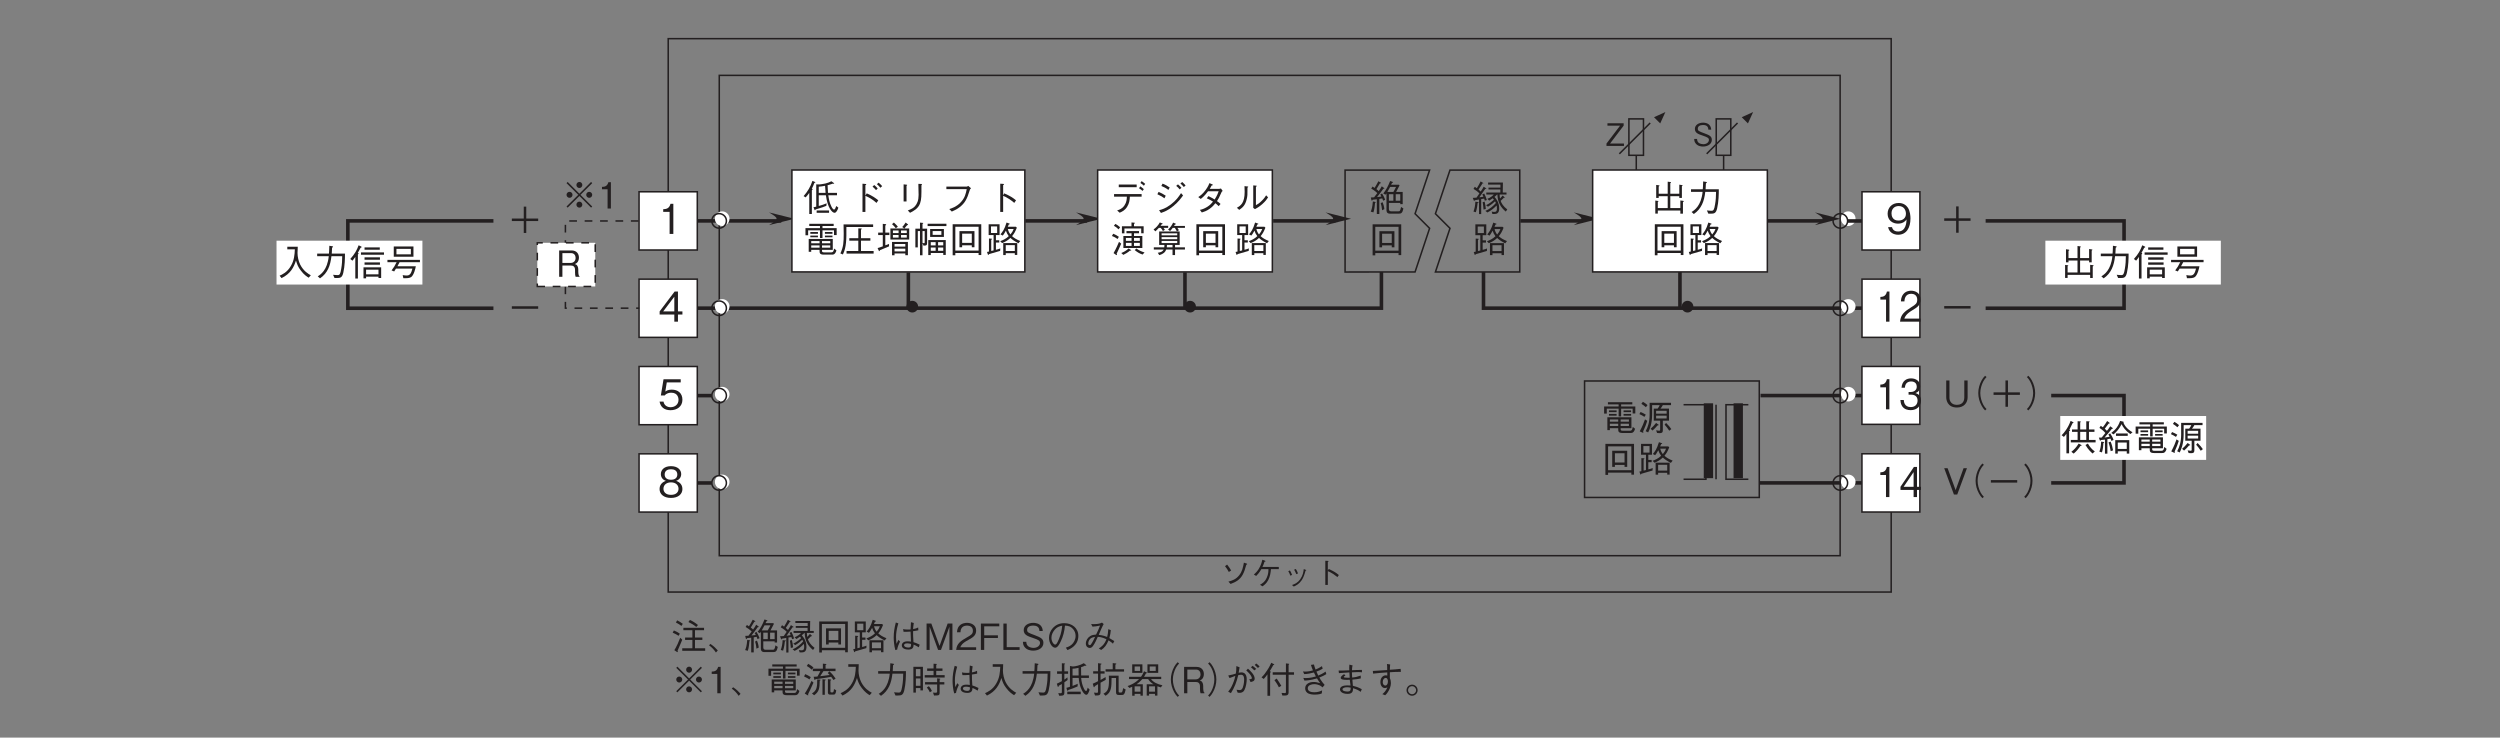 <?xml version="1.0" encoding="UTF-8"?>
<svg xmlns="http://www.w3.org/2000/svg" xmlns:xlink="http://www.w3.org/1999/xlink" width="481.89pt" height="142.18pt" viewBox="0 0 481.89 142.18" version="1.2">
<rect x="0" y="0" width="481.89" height="142.18" fill="#808080" stroke="none"/>
<defs>
<g>
<symbol overflow="visible" id="glyph0-0">
<path style="stroke:none;" d="M 0.594 0.719 L 5.375 0.719 L 5.375 -5.25 L 0.594 -5.25 Z M 2.984 -2.516 L 1.094 -4.953 L 4.875 -4.953 Z M 3.172 -2.266 L 5.078 -4.703 L 5.078 0.172 Z M 1.094 0.422 L 2.984 -2.016 L 4.875 0.422 Z M 0.891 -4.703 L 2.797 -2.266 L 0.891 0.172 Z M 0.891 -4.703 "/>
</symbol>
<symbol overflow="visible" id="glyph0-1">
<path style="stroke:none;" d="M 1.016 -3.547 C 1.266 -3.25 1.594 -2.734 1.75 -2.422 L 2.203 -2.703 C 2.062 -2.953 1.734 -3.484 1.422 -3.844 Z M 2.094 -0.109 C 2.656 -0.328 3.016 -0.484 3.422 -0.766 C 4.266 -1.375 4.672 -2.125 5.125 -3.828 C 5.219 -3.859 5.297 -3.891 5.297 -3.938 C 5.297 -4 5.203 -4.031 5.172 -4.047 L 4.656 -4.219 C 4.484 -3.281 4.328 -2.5 3.734 -1.766 C 3.109 -1 2.469 -0.781 1.672 -0.562 Z M 2.094 -0.109 "/>
</symbol>
<symbol overflow="visible" id="glyph0-2">
<path style="stroke:none;" d="M 2.266 -3.391 C 2.438 -3.75 2.547 -4.016 2.656 -4.391 C 2.844 -4.438 2.859 -4.438 2.859 -4.5 C 2.859 -4.547 2.781 -4.578 2.734 -4.609 L 2.25 -4.781 C 2.156 -4.406 2.047 -3.938 1.766 -3.391 C 1.391 -2.625 0.984 -2.266 0.609 -1.922 L 1.062 -1.656 C 1.266 -1.875 1.625 -2.203 2.062 -2.969 L 3.422 -2.969 C 3.422 -2.547 3.406 -1.984 3.109 -1.344 C 2.75 -0.516 2.297 -0.25 1.797 0.047 L 2.281 0.344 C 2.625 0.094 3.047 -0.203 3.391 -0.875 C 3.766 -1.625 3.844 -2.281 3.906 -2.969 L 5.422 -2.969 L 5.422 -3.391 Z M 2.266 -3.391 "/>
</symbol>
<symbol overflow="visible" id="glyph0-3">
<path style="stroke:none;" d="M 1.281 -2.562 C 1.391 -2.391 1.562 -2.078 1.688 -1.703 L 2.016 -1.859 C 1.891 -2.234 1.688 -2.578 1.594 -2.719 Z M 2.406 -2.859 C 2.5 -2.719 2.688 -2.391 2.828 -2 L 3.156 -2.141 C 3.031 -2.5 2.859 -2.828 2.734 -3 Z M 2.344 0.391 C 2.844 0.156 3.375 -0.109 3.875 -0.844 C 4.234 -1.375 4.453 -2.078 4.609 -2.672 C 4.734 -2.719 4.75 -2.719 4.75 -2.766 C 4.75 -2.797 4.703 -2.828 4.578 -2.859 L 4.266 -2.984 C 4.203 -2.438 4.109 -1.781 3.609 -1.062 C 3.062 -0.281 2.516 -0.094 2 0.094 Z M 2.344 0.391 "/>
</symbol>
<symbol overflow="visible" id="glyph0-4">
<path style="stroke:none;" d="M 2.938 -2.656 L 2.938 -4.344 C 3.031 -4.406 3.078 -4.438 3.078 -4.484 C 3.078 -4.547 2.938 -4.562 2.906 -4.562 L 2.453 -4.578 L 2.453 0.078 L 2.938 0.078 L 2.938 -2.578 C 3.203 -2.469 3.484 -2.359 3.953 -2.047 C 4.375 -1.766 4.594 -1.562 4.781 -1.422 L 5.062 -1.828 C 4.531 -2.281 4.125 -2.547 3.109 -3 Z M 2.938 -2.656 "/>
</symbol>
<symbol overflow="visible" id="glyph0-5">
<path style="stroke:none;" d="M 3.75 -1.172 C 3.75 -1.844 3.281 -2.078 2.328 -2.422 C 1.234 -2.828 1.047 -2.906 1.047 -3.312 C 1.047 -3.75 1.391 -4.031 2.062 -4.031 C 3.016 -4.031 3.062 -3.422 3.078 -3.125 L 3.641 -3.125 C 3.625 -3.281 3.594 -3.578 3.406 -3.875 C 3.062 -4.422 2.359 -4.484 2.078 -4.484 C 1.188 -4.484 0.484 -4.016 0.484 -3.281 C 0.484 -2.5 1.141 -2.266 2 -1.984 C 2.984 -1.641 3.188 -1.516 3.188 -1.141 C 3.188 -0.766 2.812 -0.328 2.109 -0.328 C 1.938 -0.328 1.531 -0.375 1.234 -0.578 C 0.938 -0.812 0.922 -1.156 0.906 -1.344 L 0.344 -1.344 C 0.359 -1.125 0.375 -0.828 0.594 -0.531 C 1 0.047 1.688 0.125 2.047 0.125 C 2.969 0.125 3.75 -0.359 3.75 -1.172 Z M 3.75 -1.172 "/>
</symbol>
<symbol overflow="visible" id="glyph0-6">
<path style="stroke:none;" d="M 3.562 0 L 3.562 -0.453 L 0.875 -0.453 L 3.5 -3.906 L 3.5 -4.359 L 0.375 -4.359 L 0.375 -3.906 L 2.812 -3.906 L 0.188 -0.453 L 0.188 0 Z M 3.562 0 "/>
</symbol>
<symbol overflow="visible" id="glyph1-0">
<path style="stroke:none;" d="M 0.797 0.953 L 7.156 0.953 L 7.156 -7 L 0.797 -7 Z M 3.984 -3.344 L 1.453 -6.594 L 6.5 -6.594 Z M 4.234 -3.016 L 6.766 -6.281 L 6.766 0.234 Z M 1.453 0.562 L 3.984 -2.703 L 6.5 0.562 Z M 1.188 -6.281 L 3.719 -3.016 L 1.188 0.234 Z M 1.188 -6.281 "/>
</symbol>
<symbol overflow="visible" id="glyph1-1">
<path style="stroke:none;" d="M 2.953 0 L 2.953 -5.812 L 2.406 -5.812 C 2.156 -4.828 1.516 -4.797 1 -4.766 L 1 -4.25 L 2.234 -4.25 L 2.234 0 Z M 2.953 0 "/>
</symbol>
<symbol overflow="visible" id="glyph1-2">
<path style="stroke:none;" d="M 4.703 -1.375 L 4.703 -1.984 L 3.844 -1.984 L 3.844 -5.812 L 3.203 -5.812 L 0.312 -1.984 L 0.312 -1.375 L 3.141 -1.375 L 3.141 0 L 3.844 0 L 3.844 -1.375 Z M 3.141 -1.984 L 1 -1.984 L 3.141 -4.812 Z M 3.141 -1.984 "/>
</symbol>
<symbol overflow="visible" id="glyph1-3">
<path style="stroke:none;" d="M 4.703 -1.859 C 4.703 -3.141 3.828 -3.812 2.641 -3.812 C 1.938 -3.812 1.609 -3.578 1.406 -3.438 L 1.688 -5.203 L 4.375 -5.203 L 4.375 -5.812 L 1.062 -5.812 L 0.547 -2.688 L 1.297 -2.688 C 1.625 -3.125 2.188 -3.219 2.547 -3.219 C 3.859 -3.219 3.953 -2.125 3.953 -1.859 C 3.953 -0.922 3.234 -0.422 2.406 -0.422 C 1.75 -0.422 1.172 -0.797 1.062 -1.5 L 0.297 -1.5 C 0.484 -0.5 1.156 0.156 2.406 0.156 C 3.641 0.156 4.703 -0.531 4.703 -1.859 Z M 4.703 -1.859 "/>
</symbol>
<symbol overflow="visible" id="glyph1-4">
<path style="stroke:none;" d="M 4.703 -1.562 C 4.703 -2.688 3.766 -3.031 3.484 -3.141 C 4.125 -3.344 4.469 -3.859 4.469 -4.438 C 4.469 -5.25 3.797 -5.969 2.5 -5.969 C 1.234 -5.969 0.547 -5.281 0.547 -4.438 C 0.547 -3.844 0.891 -3.328 1.516 -3.141 C 1.234 -3.031 0.297 -2.688 0.297 -1.562 C 0.297 -0.594 1.078 0.156 2.5 0.156 C 3.891 0.156 4.703 -0.578 4.703 -1.562 Z M 3.719 -4.359 C 3.719 -3.547 3.031 -3.344 2.5 -3.344 C 1.953 -3.344 1.281 -3.562 1.281 -4.359 C 1.281 -5.156 1.938 -5.375 2.5 -5.375 C 3.062 -5.375 3.719 -5.156 3.719 -4.359 Z M 3.953 -1.609 C 3.953 -1.047 3.578 -0.438 2.5 -0.438 C 1.438 -0.438 1.047 -1.047 1.047 -1.609 C 1.047 -2.375 1.656 -2.844 2.5 -2.844 C 3.406 -2.844 3.953 -2.328 3.953 -1.609 Z M 3.953 -1.609 "/>
</symbol>
<symbol overflow="visible" id="glyph1-5">
<path style="stroke:none;" d="M 4.703 -2.984 C 4.703 -3.422 4.641 -4.422 4.188 -5.078 C 3.891 -5.516 3.344 -5.969 2.422 -5.969 C 1.125 -5.969 0.297 -5.047 0.297 -3.891 C 0.297 -2.625 1.25 -1.984 2.297 -1.984 C 3.359 -1.984 3.797 -2.578 3.953 -2.797 C 3.922 -2.203 3.844 -0.469 2.312 -0.469 C 1.375 -0.469 1.203 -1.094 1.141 -1.312 L 0.391 -1.312 C 0.609 -0.219 1.531 0.156 2.328 0.156 C 3.906 0.156 4.703 -1.172 4.703 -2.984 Z M 3.828 -3.891 C 3.828 -3.047 3.219 -2.578 2.375 -2.578 C 1.25 -2.578 1.047 -3.469 1.047 -3.953 C 1.047 -4.859 1.625 -5.375 2.438 -5.375 C 3.547 -5.375 3.828 -4.453 3.828 -3.891 Z M 3.828 -3.891 "/>
</symbol>
<symbol overflow="visible" id="glyph2-0">
<path style="stroke:none;" d="M 0.719 0.953 L 6.438 0.953 L 6.438 -7 L 0.719 -7 Z M 3.578 -3.344 L 1.297 -6.594 L 5.859 -6.594 Z M 3.812 -3.016 L 6.078 -6.281 L 6.078 0.234 Z M 1.297 0.562 L 3.578 -2.703 L 5.859 0.562 Z M 1.078 -6.281 L 3.344 -3.016 L 1.078 0.234 Z M 1.078 -6.281 "/>
</symbol>
<symbol overflow="visible" id="glyph2-1">
<path style="stroke:none;" d="M 2.656 0 L 2.656 -5.812 L 2.172 -5.812 C 1.953 -4.828 1.359 -4.797 0.906 -4.766 L 0.906 -4.25 L 2 -4.25 L 2 0 Z M 2.656 0 "/>
</symbol>
<symbol overflow="visible" id="glyph2-2">
<path style="stroke:none;" d="M 4.141 0 L 4.141 -0.594 L 1.016 -0.594 C 1.156 -0.969 1.328 -1.469 2.641 -2.25 C 3.609 -2.812 4.141 -3.25 4.141 -4.266 C 4.141 -5.578 3.062 -5.969 2.328 -5.969 C 2.062 -5.969 1.312 -5.922 0.828 -5.312 C 0.406 -4.797 0.375 -4.234 0.359 -3.906 L 1.031 -3.906 C 1.047 -4.219 1.109 -5.375 2.344 -5.375 C 2.828 -5.375 3.5 -5.141 3.5 -4.234 C 3.5 -3.5 3.156 -3.281 2.375 -2.797 C 1.062 -1.969 0.297 -1.391 0.188 0 Z M 4.141 0 "/>
</symbol>
<symbol overflow="visible" id="glyph2-3">
<path style="stroke:none;" d="M 4.234 -1.703 C 4.234 -2.828 3.453 -3.047 3.156 -3.141 C 3.391 -3.219 4.078 -3.453 4.078 -4.453 C 4.078 -5.344 3.375 -5.969 2.328 -5.969 C 1.531 -5.969 0.594 -5.578 0.484 -4.172 L 1.125 -4.172 C 1.156 -4.391 1.188 -4.688 1.391 -4.969 C 1.625 -5.266 1.984 -5.375 2.328 -5.375 C 3.203 -5.375 3.422 -4.812 3.422 -4.359 C 3.422 -3.594 2.719 -3.344 2.312 -3.344 L 1.844 -3.344 L 1.844 -2.828 L 2.391 -2.828 C 2.953 -2.828 3.578 -2.547 3.578 -1.703 C 3.578 -1 3.141 -0.438 2.266 -0.438 C 1.016 -0.438 0.938 -1.484 0.922 -1.797 L 0.266 -1.797 C 0.297 -1.484 0.312 -1.078 0.594 -0.625 C 1 -0.016 1.641 0.156 2.25 0.156 C 3.5 0.156 4.234 -0.672 4.234 -1.703 Z M 4.234 -1.703 "/>
</symbol>
<symbol overflow="visible" id="glyph2-4">
<path style="stroke:none;" d="M 4.234 -1.375 L 4.234 -1.984 L 3.469 -1.984 L 3.469 -5.812 L 2.875 -5.812 L 0.281 -1.984 L 0.281 -1.375 L 2.812 -1.375 L 2.812 0 L 3.469 0 L 3.469 -1.375 Z M 2.812 -1.984 L 0.891 -1.984 L 2.812 -4.812 Z M 2.812 -1.984 "/>
</symbol>
<symbol overflow="visible" id="glyph3-0">
<path style="stroke:none;" d="M 0.703 0.828 L 6.266 0.828 L 6.266 -6.125 L 0.703 -6.125 Z M 3.484 -2.922 L 1.266 -5.766 L 5.688 -5.766 Z M 3.703 -2.641 L 5.906 -5.484 L 5.906 0.203 Z M 1.266 0.484 L 3.484 -2.359 L 5.688 0.484 Z M 1.047 -5.484 L 3.25 -2.641 L 1.047 0.203 Z M 1.047 -5.484 "/>
</symbol>
<symbol overflow="visible" id="glyph3-1">
<path style="stroke:none;" d="M 6.812 -0.719 L 6.406 -1.047 C 6.25 -0.578 6.141 -0.359 5.984 -0.359 C 5.75 -0.359 5.516 -0.844 5.484 -0.906 C 5.078 -1.703 4.984 -2.422 4.875 -3.109 L 6.547 -3.109 L 6.547 -3.578 L 4.812 -3.578 C 4.781 -4.078 4.75 -4.484 4.734 -5.047 C 4.891 -5.094 5.375 -5.219 5.766 -5.359 C 5.875 -5.328 5.891 -5.328 5.938 -5.328 C 5.984 -5.328 6 -5.344 6 -5.375 C 6 -5.422 5.984 -5.453 5.906 -5.5 L 5.469 -5.812 C 5.125 -5.625 4.734 -5.5 4.344 -5.391 C 4.047 -5.328 3.312 -5.188 3.062 -5.203 L 2.547 -5.219 L 2.547 -0.922 C 2.297 -0.844 2.125 -0.828 2.016 -0.812 L 2.203 -0.328 C 2.219 -0.266 2.266 -0.219 2.297 -0.219 C 2.359 -0.219 2.391 -0.312 2.406 -0.375 C 3.578 -0.703 4.188 -0.953 4.5 -1.078 L 4.547 -1.562 C 4.172 -1.391 3.438 -1.156 3.031 -1.047 L 3.031 -3.109 L 4.406 -3.109 C 4.734 -0.641 5.625 0.266 6.078 0.266 C 6.375 0.266 6.641 -0.188 6.812 -0.719 Z M 4.344 -3.578 L 3.031 -3.578 L 3.031 -4.766 C 3.281 -4.781 3.891 -4.859 4.25 -4.938 C 4.266 -4.75 4.328 -3.734 4.344 -3.578 Z M 5.016 0.266 L 5.016 -0.188 L 2.625 -0.188 L 2.625 0.266 Z M 2.375 -5.578 C 2.375 -5.641 2.297 -5.672 2.281 -5.688 L 1.812 -5.891 C 1.438 -4.766 0.891 -3.828 0.109 -2.953 L 0.5 -2.703 C 0.656 -2.859 1.016 -3.297 1.203 -3.578 L 1.203 0.5 L 1.703 0.5 L 1.703 -4.094 C 1.75 -4.109 1.844 -4.172 1.844 -4.25 C 1.844 -4.328 1.766 -4.359 1.703 -4.391 C 1.906 -4.797 2.031 -5.062 2.188 -5.516 C 2.266 -5.516 2.375 -5.516 2.375 -5.578 Z M 2.375 -5.578 "/>
</symbol>
<symbol overflow="visible" id="glyph3-2">
<path style="stroke:none;" d="M 3.234 -3.062 L 3.234 -5.047 C 3.297 -5.094 3.406 -5.172 3.406 -5.203 C 3.406 -5.281 3.281 -5.297 3.219 -5.297 L 2.672 -5.344 L 2.672 0.094 L 3.234 0.094 L 3.234 -3 C 3.906 -2.719 4.594 -2.344 5.375 -1.641 L 5.719 -2.141 C 5.156 -2.594 4.656 -2.969 3.5 -3.484 Z M 5.609 -4.422 C 5.5 -4.562 5.219 -4.875 4.938 -5.094 L 4.609 -4.781 C 4.797 -4.625 5.094 -4.344 5.281 -4.109 Z M 6.469 -4.875 C 6.297 -5.078 6.016 -5.359 5.781 -5.547 L 5.453 -5.25 C 5.641 -5.094 5.938 -4.812 6.125 -4.562 Z M 6.469 -4.875 "/>
</symbol>
<symbol overflow="visible" id="glyph3-3">
<path style="stroke:none;" d="M 1.812 -5.219 L 1.812 -1.922 L 2.375 -1.922 L 2.375 -4.938 C 2.484 -5.047 2.5 -5.062 2.5 -5.094 C 2.5 -5.141 2.406 -5.156 2.359 -5.156 Z M 3.047 0.266 C 3.703 -0.062 4.625 -0.531 4.984 -1.547 C 5.266 -2.359 5.25 -3.031 5.25 -5.031 C 5.344 -5.172 5.359 -5.188 5.359 -5.203 C 5.359 -5.281 5.25 -5.281 5.219 -5.297 L 4.656 -5.312 C 4.672 -4.766 4.672 -4.734 4.672 -4.516 C 4.688 -4.328 4.703 -3.406 4.703 -3.188 C 4.703 -2.094 4.422 -1.5 4.016 -1.016 C 3.734 -0.703 3.422 -0.484 2.625 -0.188 Z M 3.047 0.266 "/>
</symbol>
<symbol overflow="visible" id="glyph3-4">
<path style="stroke:none;" d="M 5.188 -4.297 C 5.031 -3.469 4.844 -2.547 3.922 -1.641 C 3.156 -0.891 2.406 -0.641 1.828 -0.453 L 2.312 0.031 C 2.953 -0.25 3.359 -0.453 3.859 -0.844 C 4.797 -1.594 5.234 -2.297 5.781 -4.125 C 5.812 -4.25 5.828 -4.266 6.016 -4.469 L 5.484 -4.922 C 5.375 -4.844 5.234 -4.781 5.188 -4.781 L 1.266 -4.781 L 1.266 -4.297 Z M 5.188 -4.297 "/>
</symbol>
<symbol overflow="visible" id="glyph3-5">
<path style="stroke:none;" d="M 3.422 -3.094 L 3.422 -5.062 C 3.531 -5.141 3.594 -5.172 3.594 -5.219 C 3.594 -5.312 3.422 -5.312 3.391 -5.312 L 2.859 -5.344 L 2.859 0.094 L 3.422 0.094 L 3.422 -3 C 3.734 -2.875 4.047 -2.75 4.609 -2.375 C 5.094 -2.062 5.359 -1.828 5.562 -1.641 L 5.906 -2.141 C 5.266 -2.656 4.812 -2.969 3.625 -3.484 Z M 3.422 -3.094 "/>
</symbol>
<symbol overflow="visible" id="glyph3-6">
<path style="stroke:none;" d="M 5.734 -0.547 L 5.734 -2.656 L 1.094 -2.656 L 1.094 -0.172 L 1.578 -0.172 L 1.578 -0.547 L 3.188 -0.547 L 3.188 -0.375 C 3.188 0.016 3.188 0.375 4 0.375 L 5.562 0.375 C 5.828 0.375 6.203 0.375 6.438 -0.438 L 6 -0.797 C 5.875 -0.062 5.641 -0.062 5.406 -0.062 L 4.078 -0.062 C 3.734 -0.062 3.656 -0.141 3.656 -0.391 L 3.656 -0.547 Z M 1.578 -1.812 L 1.578 -2.234 L 3.188 -2.234 L 3.188 -1.812 Z M 5.25 -1.812 L 3.656 -1.812 L 3.656 -2.234 L 5.25 -2.234 Z M 1.578 -0.969 L 1.578 -1.406 L 3.188 -1.406 L 3.188 -0.969 Z M 3.656 -0.969 L 3.656 -1.406 L 5.25 -1.406 L 5.25 -0.969 Z M 3.266 -2.828 L 3.75 -2.828 L 3.75 -4.312 L 5.969 -4.312 L 5.969 -3.391 L 6.484 -3.391 L 6.484 -4.734 L 3.75 -4.734 L 3.75 -5.141 L 5.906 -5.141 L 5.906 -5.562 L 1.203 -5.562 L 1.203 -5.141 L 3.266 -5.141 L 3.266 -4.734 L 0.469 -4.734 L 0.469 -3.359 L 0.984 -3.359 L 0.984 -4.312 L 3.266 -4.312 Z M 2.875 -3.641 L 2.875 -3.984 L 1.406 -3.984 L 1.406 -3.641 Z M 2.875 -2.969 L 2.875 -3.297 L 1.406 -3.297 L 1.406 -2.969 Z M 5.672 -3.641 L 5.672 -3.984 L 4.219 -3.984 L 4.219 -3.641 Z M 5.672 -2.969 L 5.672 -3.297 L 4.219 -3.297 L 4.219 -2.969 Z M 5.672 -2.969 "/>
</symbol>
<symbol overflow="visible" id="glyph3-7">
<path style="stroke:none;" d="M 6.578 0.172 L 6.578 -0.328 L 4.141 -0.328 L 4.141 -2.312 L 5.953 -2.312 L 5.953 -2.797 L 4.141 -2.797 L 4.141 -4.453 C 4.188 -4.469 4.297 -4.531 4.297 -4.594 C 4.297 -4.656 4.203 -4.656 4.172 -4.672 L 3.625 -4.688 L 3.625 -2.797 L 1.891 -2.797 L 1.891 -2.312 L 3.625 -2.312 L 3.625 -0.328 L 1.359 -0.328 L 1.359 0.172 Z M 6.484 -4.953 L 6.484 -5.453 L 0.781 -5.453 C 0.812 -4.266 0.812 -3.984 0.812 -3.672 C 0.812 -2.031 0.766 -1.141 0.172 0.141 L 0.656 0.344 C 1.344 -1.078 1.344 -2.547 1.328 -4.953 Z M 6.484 -4.953 "/>
</symbol>
<symbol overflow="visible" id="glyph3-8">
<path style="stroke:none;" d="M 6.406 -2.531 L 6.406 -4.672 L 5.469 -4.672 C 5.672 -4.891 5.812 -5.062 6.016 -5.312 C 6.141 -5.312 6.188 -5.312 6.188 -5.375 C 6.188 -5.422 6.141 -5.469 6.125 -5.484 L 5.719 -5.812 C 5.469 -5.406 5.266 -5.156 5.062 -4.953 L 5.453 -4.672 L 2.781 -4.672 L 2.781 -2.531 Z M 5.938 -3.781 L 4.828 -3.781 L 4.828 -4.281 L 5.938 -4.281 Z M 5.938 -2.906 L 4.828 -2.906 L 4.828 -3.406 L 5.938 -3.406 Z M 4.359 -3.781 L 3.266 -3.781 L 3.266 -4.281 L 4.359 -4.281 Z M 4.359 -2.906 L 3.266 -2.906 L 3.266 -3.406 L 4.359 -3.406 Z M 6.156 0.484 L 6.156 -2.078 L 3.094 -2.078 L 3.094 0.5 L 3.578 0.5 L 3.578 0.156 L 5.656 0.156 L 5.656 0.484 Z M 5.656 -1.172 L 3.578 -1.172 L 3.578 -1.672 L 5.656 -1.672 Z M 5.656 -0.25 L 3.578 -0.25 L 3.578 -0.781 L 5.656 -0.781 Z M 4.219 -5 C 4.109 -5.156 3.922 -5.391 3.453 -5.812 L 3.094 -5.5 C 3.406 -5.219 3.609 -5 3.812 -4.719 Z M 2.578 -3.391 L 2.578 -3.875 L 1.797 -3.875 L 1.797 -5.234 C 1.906 -5.297 1.969 -5.344 1.969 -5.391 C 1.969 -5.422 1.953 -5.5 1.828 -5.5 L 1.312 -5.562 L 1.312 -3.875 L 0.422 -3.875 L 0.422 -3.391 L 1.312 -3.391 L 1.312 -1.219 C 1.016 -1.125 0.734 -1.016 0.312 -0.891 L 0.547 -0.375 C 0.562 -0.328 0.594 -0.297 0.641 -0.297 C 0.703 -0.297 0.719 -0.344 0.766 -0.484 C 1.016 -0.578 2.234 -1.094 2.516 -1.219 L 2.516 -1.688 C 2.391 -1.641 2.031 -1.516 1.797 -1.422 L 1.797 -3.391 Z M 2.578 -3.391 "/>
</symbol>
<symbol overflow="visible" id="glyph3-9">
<path style="stroke:none;" d="M 6.422 0.438 L 6.422 -2.438 L 3.047 -2.438 L 3.047 0.453 L 3.531 0.453 L 3.531 0.062 L 5.938 0.062 L 5.938 0.438 Z M 3.531 -1.406 L 3.531 -2.031 L 4.469 -2.031 L 4.469 -1.406 Z M 5.938 -1.406 L 4.938 -1.406 L 4.938 -2.031 L 5.938 -2.031 Z M 3.531 -0.359 L 3.531 -1 L 4.469 -1 L 4.469 -0.359 Z M 5.938 -0.359 L 4.938 -0.359 L 4.938 -1 L 5.938 -1 Z M 2.828 -4.625 L 1.938 -4.625 L 1.938 -5.562 C 2.016 -5.594 2.078 -5.625 2.078 -5.688 C 2.078 -5.75 1.984 -5.75 1.938 -5.75 L 1.453 -5.797 L 1.453 -4.625 L 0.562 -4.625 L 0.562 -1.016 L 1.031 -1.016 L 1.031 -4.172 L 1.453 -4.172 L 1.453 0.5 L 1.938 0.5 L 1.938 -1.828 L 2.125 -1.359 C 2.75 -1.344 2.828 -1.469 2.828 -1.969 Z M 2.359 -4.172 L 2.359 -2.016 C 2.359 -1.922 2.359 -1.828 2.234 -1.828 C 2.125 -1.828 2 -1.859 1.938 -1.891 L 1.938 -4.172 Z M 6.062 -3.031 L 6.062 -4.562 L 3.406 -4.562 L 3.406 -3.031 Z M 5.578 -3.438 L 3.891 -3.438 L 3.891 -4.172 L 5.578 -4.172 Z M 6.547 -5.125 L 6.547 -5.578 L 2.922 -5.578 L 2.922 -5.125 Z M 6.547 -5.125 "/>
</symbol>
<symbol overflow="visible" id="glyph3-10">
<path style="stroke:none;" d="M 6.234 0.453 L 6.234 -5.484 L 0.719 -5.484 L 0.719 0.5 L 1.234 0.5 L 1.234 0.062 L 5.719 0.062 L 5.719 0.453 Z M 5.719 -0.406 L 1.234 -0.406 L 1.234 -5 L 5.719 -5 Z M 4.922 -1.047 L 4.922 -4.156 L 2.031 -4.156 L 2.031 -1.047 L 2.547 -1.047 L 2.547 -1.422 L 4.406 -1.422 L 4.406 -1.047 Z M 4.406 -1.891 L 2.547 -1.891 L 2.547 -3.672 L 4.406 -3.672 Z M 4.406 -1.891 "/>
</symbol>
<symbol overflow="visible" id="glyph3-11">
<path style="stroke:none;" d="M 6.719 -2.25 C 5.906 -2.594 5.562 -2.812 5.141 -3.188 C 5.531 -3.672 5.719 -3.969 6.062 -4.812 L 5.875 -5 L 4.312 -5 C 4.344 -5.062 4.484 -5.375 4.516 -5.453 C 4.594 -5.453 4.703 -5.469 4.703 -5.547 C 4.703 -5.594 4.656 -5.609 4.594 -5.625 L 4.078 -5.812 C 3.672 -4.453 3.281 -3.984 2.906 -3.531 L 3.344 -3.297 C 3.453 -3.422 3.656 -3.672 3.953 -4.25 C 4.078 -3.859 4.219 -3.562 4.5 -3.188 C 4 -2.672 3.281 -2.375 2.859 -2.219 L 3.219 -1.844 C 3.828 -2.094 4.266 -2.328 4.828 -2.844 C 5.172 -2.531 5.438 -2.312 6.375 -1.812 Z M 6.141 0.438 L 6.141 -1.859 L 3.438 -1.859 L 3.438 0.453 L 3.922 0.453 L 3.922 0.094 L 5.672 0.094 L 5.672 0.438 Z M 2.875 -0.828 C 2.625 -0.719 2.469 -0.672 2.031 -0.562 L 2.031 -1.953 L 2.672 -1.953 L 2.672 -2.391 L 2.031 -2.391 L 2.031 -3.391 L 2.734 -3.391 L 2.734 -5.484 L 0.625 -5.484 L 0.625 -3.391 L 1.578 -3.391 L 1.578 -0.438 C 1.531 -0.422 1.484 -0.406 1.125 -0.328 L 1.125 -2.484 C 1.188 -2.516 1.281 -2.578 1.281 -2.641 C 1.281 -2.688 1.234 -2.688 1.141 -2.703 L 0.688 -2.734 L 0.688 -0.219 C 0.625 -0.203 0.406 -0.156 0.312 -0.141 L 0.469 0.328 C 0.5 0.391 0.516 0.438 0.562 0.438 C 0.625 0.438 0.672 0.312 0.688 0.281 C 1.344 0.094 1.922 -0.062 2.844 -0.344 Z M 5.453 -4.562 C 5.297 -4.141 5.156 -3.922 4.828 -3.516 C 4.578 -3.844 4.453 -4.078 4.328 -4.562 Z M 5.672 -0.328 L 3.922 -0.328 L 3.922 -1.453 L 5.672 -1.453 Z M 2.266 -3.797 L 1.078 -3.797 L 1.078 -5.062 L 2.266 -5.062 Z M 2.266 -3.797 "/>
</symbol>
<symbol overflow="visible" id="glyph3-12">
<path style="stroke:none;" d="M 1.297 -0.172 L 5.641 -0.172 L 5.641 0.438 L 6.141 0.438 L 6.141 -1.797 C 6.203 -1.828 6.312 -1.906 6.312 -1.969 C 6.312 -2.016 6.25 -2.031 6.141 -2.047 L 5.641 -2.109 L 5.641 -0.641 L 3.703 -0.641 L 3.703 -2.938 L 5.438 -2.938 L 5.438 -2.594 L 5.938 -2.594 L 5.938 -4.859 C 6.016 -4.906 6.078 -4.953 6.078 -5 C 6.078 -5.062 5.984 -5.062 5.938 -5.078 L 5.438 -5.156 L 5.438 -3.406 L 3.703 -3.406 L 3.703 -5.438 C 3.797 -5.5 3.844 -5.531 3.844 -5.578 C 3.844 -5.641 3.75 -5.656 3.703 -5.672 L 3.203 -5.734 L 3.203 -3.406 L 1.469 -3.406 L 1.469 -4.812 C 1.516 -4.844 1.625 -4.891 1.625 -4.938 C 1.625 -5.016 1.516 -5.031 1.438 -5.047 L 0.984 -5.109 L 0.984 -2.594 L 1.469 -2.594 L 1.469 -2.938 L 3.203 -2.938 L 3.203 -0.641 L 1.297 -0.641 L 1.297 -1.844 C 1.344 -1.859 1.422 -1.891 1.422 -1.953 C 1.422 -2.016 1.297 -2.031 1.25 -2.031 L 0.812 -2.094 L 0.812 0.422 L 1.297 0.422 Z M 1.297 -0.172 "/>
</symbol>
<symbol overflow="visible" id="glyph3-13">
<path style="stroke:none;" d="M 1.281 0.5 C 2.75 -0.5 3.281 -1.969 3.484 -3.766 L 5.562 -3.766 C 5.562 -2.953 5.516 -2.172 5.375 -1.375 C 5.203 -0.281 5.062 -0.125 4.672 -0.125 C 4.391 -0.125 4.031 -0.172 3.797 -0.188 L 4.078 0.438 L 4.531 0.438 C 5.203 0.438 5.547 0.359 5.766 -0.562 C 6.078 -1.891 6.094 -3.406 6.094 -4.266 L 3.547 -4.266 C 3.578 -4.734 3.578 -4.781 3.609 -5.406 C 3.75 -5.5 3.797 -5.531 3.797 -5.594 C 3.797 -5.656 3.688 -5.688 3.656 -5.688 L 3.078 -5.781 C 3.047 -4.812 3.031 -4.484 3 -4.266 L 0.734 -4.266 L 0.734 -3.766 L 2.969 -3.766 C 2.688 -1.047 1.375 -0.219 0.844 0.109 Z M 1.281 0.5 "/>
</symbol>
<symbol overflow="visible" id="glyph3-14">
<path style="stroke:none;" d="M 4.469 0 L 4.469 -0.109 C 4.359 -0.172 4.328 -0.234 4.297 -0.391 C 4.266 -0.531 4.234 -0.766 4.234 -0.984 L 4.234 -1.359 C 4.234 -1.516 4.219 -1.828 4.062 -2.094 C 3.906 -2.359 3.75 -2.406 3.562 -2.453 C 3.703 -2.516 3.844 -2.578 3.984 -2.703 C 4.234 -2.938 4.359 -3.328 4.359 -3.703 C 4.359 -4.344 3.984 -5.078 2.953 -5.078 L 0.547 -5.078 L 0.547 0 L 1.172 0 L 1.172 -2.172 L 2.766 -2.172 C 3.219 -2.172 3.609 -2 3.609 -1.312 L 3.609 -0.875 C 3.609 -0.438 3.641 -0.25 3.719 0 Z M 3.719 -3.641 C 3.719 -3.094 3.359 -2.672 2.781 -2.672 L 1.172 -2.672 L 1.172 -4.562 L 2.844 -4.562 C 3.453 -4.562 3.719 -4.109 3.719 -3.641 Z M 3.719 -3.641 "/>
</symbol>
<symbol overflow="visible" id="glyph3-15">
<path style="stroke:none;" d="M 3.203 0.5 L 3.203 0.172 L 5.594 0.172 L 5.594 0.438 L 6.109 0.438 L 6.109 -1.625 L 2.703 -1.625 L 2.703 0.5 Z M 5.594 -0.281 L 3.203 -0.281 L 3.203 -1.172 L 5.594 -1.172 Z M 0.578 -2.906 C 0.859 -3.234 1.031 -3.5 1.125 -3.641 L 1.125 0.531 L 1.625 0.531 L 1.625 -4.109 C 1.656 -4.141 1.766 -4.234 1.766 -4.312 C 1.766 -4.375 1.688 -4.391 1.609 -4.422 C 1.766 -4.688 1.922 -4.953 2.141 -5.391 C 2.266 -5.438 2.344 -5.469 2.344 -5.547 C 2.344 -5.594 2.281 -5.625 2.25 -5.641 L 1.766 -5.875 C 1.422 -4.938 1.016 -4.188 0.156 -3.234 Z M 5.844 -5.016 L 5.844 -5.469 L 2.906 -5.469 L 2.906 -5.016 Z M 5.875 -3.094 L 5.875 -3.547 L 2.906 -3.547 L 2.906 -3.094 Z M 5.875 -2.125 L 5.875 -2.578 L 2.906 -2.578 L 2.906 -2.125 Z M 6.656 -4.047 L 6.656 -4.5 L 2.219 -4.5 L 2.219 -4.047 Z M 6.656 -4.047 "/>
</symbol>
<symbol overflow="visible" id="glyph3-16">
<path style="stroke:none;" d="M 5.375 -3.672 L 5.375 -5.641 L 1.578 -5.641 L 1.578 -3.672 Z M 4.875 -4.125 L 2.094 -4.125 L 2.094 -5.188 L 4.875 -5.188 Z M 6.625 -2.609 L 6.625 -3.062 L 0.359 -3.062 L 0.359 -2.609 L 2.125 -2.609 C 1.844 -2.016 1.578 -1.578 1.156 -1.031 L 1.656 -0.828 C 1.703 -0.906 1.953 -1.281 2 -1.375 L 5.172 -1.375 C 4.938 -0.438 4.688 -0.047 4.078 -0.047 C 3.922 -0.047 3.672 -0.062 3.297 -0.125 L 3.422 0.469 C 4.141 0.484 4.609 0.469 4.938 0.25 C 5.469 -0.141 5.781 -1.469 5.828 -1.828 L 2.281 -1.828 C 2.422 -2.062 2.562 -2.312 2.703 -2.609 Z M 6.625 -2.609 "/>
</symbol>
<symbol overflow="visible" id="glyph3-17">
<path style="stroke:none;" d="M 4.703 -1.828 L 4.703 -5.078 L 4.062 -5.078 L 4.062 -1.75 C 4.062 -1.438 3.969 -0.375 2.625 -0.375 C 1.578 -0.375 1.203 -1.109 1.203 -1.75 L 1.203 -5.078 L 0.578 -5.078 L 0.578 -1.828 C 0.578 -1.406 0.75 0.141 2.656 0.141 C 4 0.141 4.703 -0.766 4.703 -1.828 Z M 4.703 -1.828 "/>
</symbol>
<symbol overflow="visible" id="glyph3-18">
<path style="stroke:none;" d="M 6.266 -5.984 C 5.984 -5.688 5.812 -5.484 5.609 -5.109 C 5.188 -4.344 4.953 -3.484 4.953 -2.641 C 4.953 -1.797 5.188 -0.938 5.609 -0.188 C 5.812 0.203 5.984 0.391 6.266 0.703 L 6.547 0.438 C 6.281 0.156 6.125 -0.016 5.922 -0.391 C 5.562 -1.078 5.344 -1.891 5.344 -2.641 C 5.344 -3.391 5.562 -4.203 5.922 -4.891 C 6.125 -5.266 6.281 -5.438 6.547 -5.734 Z M 6.266 -5.984 "/>
</symbol>
<symbol overflow="visible" id="glyph3-19">
<path style="stroke:none;" d="M 0.938 -2.297 L 3.234 -2.297 L 3.234 0 L 3.719 0 L 3.719 -2.297 L 6.016 -2.297 L 6.016 -2.781 L 3.719 -2.781 L 3.719 -5.078 L 3.234 -5.078 L 3.234 -2.781 L 0.938 -2.781 Z M 0.938 -2.297 "/>
</symbol>
<symbol overflow="visible" id="glyph3-20">
<path style="stroke:none;" d="M 0.688 0.703 C 0.969 0.391 1.141 0.203 1.344 -0.188 C 1.766 -0.938 2 -1.797 2 -2.641 C 2 -3.484 1.766 -4.344 1.344 -5.109 C 1.141 -5.484 0.969 -5.688 0.688 -5.984 L 0.406 -5.734 C 0.672 -5.438 0.828 -5.266 1.031 -4.891 C 1.391 -4.203 1.609 -3.391 1.609 -2.641 C 1.609 -1.891 1.391 -1.078 1.031 -0.391 C 0.828 -0.016 0.672 0.156 0.406 0.438 Z M 0.688 0.703 "/>
</symbol>
<symbol overflow="visible" id="glyph3-21">
<path style="stroke:none;" d="M 4.578 -5.078 L 3.922 -5.078 L 2.391 -0.844 L 0.844 -5.078 L 0.188 -5.078 L 2.062 0 L 2.703 0 Z M 4.578 -5.078 "/>
</symbol>
<symbol overflow="visible" id="glyph3-22">
<path style="stroke:none;" d="M 0.938 -2.297 L 6.016 -2.297 L 6.016 -2.781 L 0.938 -2.781 Z M 0.938 -2.297 "/>
</symbol>
<symbol overflow="visible" id="glyph3-23">
<path style="stroke:none;" d="M 6.672 -1.672 L 6.672 -2.156 L 5.391 -2.156 L 5.391 -3.703 L 6.453 -3.703 L 6.453 -4.172 L 5.391 -4.172 L 5.391 -5.516 C 5.438 -5.547 5.516 -5.609 5.516 -5.656 C 5.516 -5.719 5.422 -5.734 5.391 -5.734 L 4.875 -5.75 L 4.875 -4.172 L 3.703 -4.172 L 3.703 -5.516 C 3.75 -5.547 3.812 -5.594 3.812 -5.656 C 3.812 -5.719 3.75 -5.734 3.703 -5.734 L 3.203 -5.75 L 3.203 -4.172 L 2.125 -4.172 L 2.125 -3.703 L 3.203 -3.703 L 3.203 -2.156 L 1.891 -2.156 L 1.891 -1.672 Z M 4.875 -2.156 L 3.703 -2.156 L 3.703 -3.703 L 4.875 -3.703 Z M 6.516 0.062 C 5.953 -0.312 5.516 -0.859 5.188 -1.453 L 4.719 -1.172 C 5.25 -0.281 5.75 0.172 6.094 0.469 Z M 2.422 -5.5 C 2.422 -5.531 2.375 -5.562 2.344 -5.578 L 1.859 -5.828 C 1.344 -4.406 0.594 -3.516 0.125 -3.062 L 0.562 -2.734 C 0.781 -2.969 0.891 -3.109 1.047 -3.344 L 1.047 0.438 L 1.562 0.438 L 1.562 -3.828 C 1.734 -3.953 1.766 -3.953 1.766 -4 C 1.766 -4.062 1.688 -4.109 1.625 -4.141 C 1.859 -4.578 2.016 -4.891 2.234 -5.375 C 2.391 -5.438 2.422 -5.453 2.422 -5.5 Z M 3.969 -1.094 C 3.969 -1.141 3.906 -1.188 3.875 -1.203 L 3.406 -1.453 C 2.953 -0.703 2.547 -0.297 2 0.141 L 2.453 0.484 C 3 0.016 3.359 -0.422 3.75 -1 C 3.828 -1 3.969 -1 3.969 -1.094 Z M 3.969 -1.094 "/>
</symbol>
<symbol overflow="visible" id="glyph3-24">
<path style="stroke:none;" d="M 6.203 0.484 L 6.203 -2.109 L 3.5 -2.109 L 3.5 0.484 L 3.984 0.484 L 3.984 0.031 L 5.719 0.031 L 5.719 0.484 Z M 5.719 -0.422 L 3.984 -0.422 L 3.984 -1.656 L 5.719 -1.656 Z M 3.172 -2.141 C 3 -2.656 2.812 -3 2.516 -3.422 L 2.172 -3.203 C 2.328 -2.953 2.391 -2.844 2.422 -2.766 C 2.109 -2.703 1.812 -2.656 1.438 -2.609 C 2.062 -3.312 2.609 -4 2.828 -4.266 C 2.922 -4.281 3.031 -4.297 3.031 -4.359 C 3.031 -4.406 3 -4.453 2.969 -4.469 L 2.531 -4.781 C 2.234 -4.297 2.031 -4.062 1.891 -3.906 C 1.609 -4.203 1.578 -4.234 1.484 -4.312 C 1.75 -4.641 1.953 -4.922 2.219 -5.297 C 2.312 -5.297 2.422 -5.297 2.422 -5.406 C 2.422 -5.438 2.391 -5.469 2.375 -5.484 L 1.938 -5.797 C 1.703 -5.375 1.406 -4.984 1.109 -4.594 C 0.938 -4.734 0.844 -4.797 0.703 -4.875 L 0.453 -4.469 C 1.047 -4.078 1.359 -3.781 1.594 -3.484 C 1.453 -3.312 1.359 -3.188 0.891 -2.609 C 0.656 -2.594 0.516 -2.594 0.344 -2.594 L 0.516 -2.109 C 0.531 -2.078 0.562 -1.984 0.609 -1.984 C 0.641 -1.984 0.656 -2 0.719 -2.125 C 0.906 -2.156 1.266 -2.188 1.516 -2.219 L 1.516 0.5 L 1.984 0.5 L 1.984 -2.297 C 2.234 -2.328 2.375 -2.359 2.594 -2.406 C 2.641 -2.281 2.672 -2.188 2.75 -1.969 Z M 1.359 -1.688 C 1.359 -1.75 1.266 -1.766 1.234 -1.766 L 0.781 -1.828 C 0.75 -0.906 0.609 -0.359 0.438 0.109 L 0.938 0.25 C 1.125 -0.328 1.188 -0.953 1.219 -1.562 C 1.266 -1.578 1.359 -1.609 1.359 -1.688 Z M 6.828 -3.625 C 6.453 -3.844 5.5 -4.422 5.062 -5.5 C 5.109 -5.516 5.141 -5.531 5.141 -5.578 C 5.141 -5.641 5.078 -5.656 5 -5.688 L 4.438 -5.812 C 4.359 -5.609 4.203 -5.109 3.797 -4.547 C 3.5 -4.141 3.141 -3.797 2.734 -3.5 L 3.172 -3.219 C 3.734 -3.688 4.25 -4.25 4.719 -5.188 C 5.016 -4.594 5.453 -3.938 6.406 -3.281 Z M 5.906 -2.938 L 5.906 -3.391 L 3.641 -3.391 L 3.641 -2.938 Z M 3.078 -0.141 C 2.984 -0.703 2.859 -1.219 2.609 -1.828 L 2.203 -1.688 C 2.391 -1.125 2.516 -0.641 2.625 0.016 Z M 3.078 -0.141 "/>
</symbol>
<symbol overflow="visible" id="glyph3-25">
<path style="stroke:none;" d="M 6.406 -5 L 6.406 -5.438 L 2.281 -5.438 L 2.281 -3.156 C 2.281 -1.766 1.953 -0.766 1.516 0.031 L 2 0.266 C 2.25 -0.219 2.766 -1.312 2.766 -3.234 L 2.766 -5 L 4.234 -5 C 4.125 -4.75 4.016 -4.562 3.828 -4.328 L 3.078 -4.328 L 3.078 -2 L 4.312 -2 L 4.312 -0.266 C 4.312 -0.125 4.25 -0.062 4.109 -0.062 C 3.984 -0.062 3.922 -0.078 3.531 -0.141 L 3.719 0.375 C 3.828 0.391 3.984 0.406 4.172 0.406 C 4.625 0.406 4.828 0.312 4.828 -0.125 L 4.828 -2 L 6.016 -2 L 6.016 -4.328 L 4.375 -4.328 C 4.547 -4.531 4.672 -4.703 4.828 -5 Z M 5.562 -3.344 L 3.531 -3.344 L 3.531 -3.906 L 5.562 -3.906 Z M 5.562 -2.422 L 3.531 -2.422 L 3.531 -2.969 L 5.562 -2.969 Z M 1.875 -5 C 1.594 -5.25 1.344 -5.438 0.984 -5.641 L 0.688 -5.234 C 1.016 -5.031 1.266 -4.875 1.562 -4.594 Z M 6.469 -0.375 C 6.203 -0.75 5.922 -1.109 5.453 -1.562 L 5.172 -1.234 C 5.5 -0.859 5.781 -0.5 6.062 -0.062 Z M 1.547 -3.156 C 1.25 -3.344 0.953 -3.5 0.531 -3.672 L 0.312 -3.266 C 0.688 -3.094 0.953 -2.953 1.281 -2.734 Z M 4.031 -1.188 C 4.031 -1.219 3.984 -1.25 3.938 -1.266 L 3.531 -1.562 C 3.172 -1.094 2.859 -0.781 2.469 -0.438 L 2.844 -0.094 C 3.25 -0.453 3.484 -0.703 3.797 -1.078 C 3.938 -1.094 4.031 -1.109 4.031 -1.188 Z M 1.828 -1.969 L 1.391 -2.25 C 1.172 -1.609 0.891 -0.906 0.375 0.062 L 0.875 0.297 C 0.922 0.312 0.969 0.328 1.016 0.328 C 1.047 0.328 1.078 0.312 1.078 0.25 C 1.078 0.188 1.062 0.125 1.031 0.062 C 1.422 -0.781 1.625 -1.328 1.828 -1.969 Z M 1.828 -1.969 "/>
</symbol>
<symbol overflow="visible" id="glyph3-26">
<path style="stroke:none;" d="M 0.625 -1.891 C 0.594 -1.125 0.469 -0.562 0.266 0.016 L 0.719 0.141 C 0.922 -0.484 1.031 -1.266 1.062 -1.656 C 1.203 -1.688 1.266 -1.703 1.266 -1.766 C 1.266 -1.797 1.25 -1.797 1.188 -1.812 Z M 2.219 -4.781 C 2.156 -4.625 2.016 -4.375 1.656 -3.844 C 1.578 -3.938 1.469 -4.031 1.234 -4.234 C 1.328 -4.375 1.781 -5.062 1.875 -5.203 C 1.922 -5.281 1.938 -5.312 2 -5.422 C 2.172 -5.422 2.188 -5.422 2.188 -5.453 C 2.188 -5.469 2.156 -5.5 2.141 -5.5 L 1.641 -5.797 C 1.422 -5.344 1.172 -4.922 0.906 -4.484 C 0.656 -4.672 0.609 -4.703 0.516 -4.766 L 0.266 -4.359 C 0.703 -4.109 1.156 -3.766 1.406 -3.484 C 1.125 -3.047 0.969 -2.844 0.844 -2.672 C 0.438 -2.641 0.312 -2.625 0.125 -2.625 L 0.328 -2.094 C 0.359 -2.016 0.375 -2 0.391 -2 C 0.438 -2 0.453 -2.062 0.469 -2.156 C 0.656 -2.203 1.031 -2.266 1.328 -2.312 L 1.328 0.5 L 1.75 0.5 L 1.75 -2.391 L 2.312 -2.484 C 2.406 -2.25 2.422 -2.172 2.438 -2.078 L 2.844 -2.203 C 2.734 -2.578 2.5 -3.172 2.328 -3.469 L 1.953 -3.281 C 2.016 -3.172 2.078 -3.078 2.172 -2.844 C 1.953 -2.812 1.719 -2.781 1.391 -2.734 C 2.031 -3.641 2.266 -3.953 2.531 -4.359 C 2.719 -4.359 2.734 -4.359 2.734 -4.422 C 2.734 -4.438 2.703 -4.469 2.688 -4.484 Z M 3.906 0.484 C 4.297 0.484 4.484 0.484 4.656 0.438 C 5.219 0.312 5.219 -0.422 5.219 -0.578 C 5.219 -1.812 4.594 -2.5 4.312 -2.812 C 4.609 -3.047 4.734 -3.188 4.812 -3.266 L 4.875 -3.266 C 4.938 -1.781 5.453 -0.844 6.484 0.016 L 6.781 -0.391 C 5.984 -1 5.641 -1.625 5.5 -2.047 C 5.703 -2.25 5.984 -2.516 6.109 -2.641 C 6.234 -2.625 6.297 -2.625 6.297 -2.672 C 6.297 -2.703 6.281 -2.719 6.25 -2.75 L 5.891 -3.078 C 5.719 -2.859 5.609 -2.734 5.375 -2.5 C 5.359 -2.609 5.312 -2.844 5.297 -3.266 L 6.625 -3.266 L 6.625 -3.656 L 5.906 -3.656 L 5.938 -5.578 L 3.078 -5.578 L 3.078 -5.188 L 5.453 -5.188 L 5.453 -4.609 L 3.156 -4.609 L 3.156 -4.25 L 5.438 -4.25 L 5.438 -3.656 L 2.734 -3.656 L 2.734 -3.266 L 4.172 -3.266 C 3.984 -3.062 3.609 -2.703 2.938 -2.438 L 3.281 -2.094 C 3.406 -2.172 3.578 -2.266 3.969 -2.547 C 4.031 -2.5 4.094 -2.422 4.203 -2.281 C 3.906 -1.984 3.281 -1.484 2.688 -1.219 L 3.047 -0.922 C 3.609 -1.234 4.188 -1.719 4.422 -1.969 C 4.5 -1.828 4.547 -1.719 4.578 -1.641 C 4.141 -1.109 3.359 -0.422 2.547 -0.125 L 2.938 0.188 C 3.562 -0.125 4.094 -0.5 4.719 -1.156 C 4.734 -1.062 4.781 -0.859 4.781 -0.625 C 4.781 -0.125 4.688 0.078 4.281 0.078 C 4.219 0.078 4.047 0.078 3.766 0.016 Z M 2.031 -1.797 C 2.109 -1.328 2.172 -0.859 2.203 -0.375 L 2.641 -0.484 C 2.609 -0.969 2.531 -1.438 2.406 -1.906 Z M 2.031 -1.797 "/>
</symbol>
<symbol overflow="visible" id="glyph3-27">
<path style="stroke:none;" d="M 3.188 -3.234 C 3.25 -3.312 3.281 -3.344 3.391 -3.484 L 3.391 -0.297 C 3.391 -0.062 3.391 0.422 4.094 0.422 L 5.734 0.422 C 6.25 0.422 6.469 0.297 6.656 -0.578 L 6.203 -0.875 C 6.047 -0.031 5.938 -0.031 5.609 -0.031 L 4.312 -0.031 C 4.031 -0.031 3.859 -0.156 3.859 -0.469 L 3.859 -1.656 L 6.047 -1.656 L 6.047 -1.422 L 6.516 -1.422 L 6.516 -3.766 L 5.25 -3.766 C 5.562 -4.328 5.781 -4.75 5.906 -5.016 L 5.797 -5.156 L 4.281 -5.156 C 4.328 -5.234 4.422 -5.422 4.469 -5.516 C 4.5 -5.516 4.656 -5.562 4.656 -5.625 C 4.656 -5.688 4.594 -5.703 4.547 -5.719 L 4.094 -5.875 C 3.703 -4.875 3.281 -4.078 2.766 -3.484 Z M 4.719 -2.078 L 3.859 -2.078 L 3.859 -3.328 L 4.719 -3.328 Z M 3.562 -3.766 C 3.734 -4.047 3.828 -4.219 4.094 -4.734 L 5.234 -4.734 C 5.078 -4.422 4.969 -4.188 4.719 -3.766 Z M 5.172 -2.078 L 5.172 -3.328 L 6.047 -3.328 L 6.047 -2.078 Z M 2.484 -4.859 C 2.328 -4.547 2.203 -4.359 1.891 -3.922 C 1.766 -4.062 1.75 -4.078 1.453 -4.312 C 1.656 -4.672 1.891 -5.047 2.125 -5.422 C 2.203 -5.422 2.328 -5.438 2.328 -5.5 C 2.328 -5.531 2.297 -5.562 2.234 -5.594 L 1.828 -5.828 C 1.625 -5.422 1.281 -4.828 1.094 -4.547 C 0.953 -4.656 0.859 -4.719 0.703 -4.812 L 0.453 -4.422 C 0.672 -4.297 1.219 -3.953 1.625 -3.547 C 1.359 -3.172 1.188 -2.953 1 -2.734 C 0.812 -2.719 0.734 -2.703 0.375 -2.703 L 0.484 -2.219 C 0.5 -2.188 0.531 -2.078 0.594 -2.078 C 0.641 -2.078 0.672 -2.156 0.719 -2.266 C 0.953 -2.281 1.312 -2.344 1.531 -2.359 L 1.531 0.484 L 2.016 0.484 L 2.016 -2.422 C 2.203 -2.453 2.391 -2.484 2.578 -2.531 C 2.656 -2.359 2.688 -2.266 2.75 -2.078 L 3.141 -2.266 C 3.031 -2.547 2.875 -2.953 2.531 -3.484 L 2.188 -3.25 C 2.297 -3.109 2.344 -3.031 2.406 -2.875 C 1.922 -2.812 1.812 -2.797 1.578 -2.781 C 2 -3.297 2.516 -3.984 2.781 -4.375 C 2.906 -4.375 2.984 -4.391 2.984 -4.453 C 2.984 -4.5 2.922 -4.547 2.906 -4.547 Z M 0.875 0.172 C 1.078 -0.406 1.156 -1.25 1.188 -1.672 C 1.234 -1.688 1.328 -1.719 1.328 -1.781 C 1.328 -1.797 1.312 -1.828 1.25 -1.844 L 0.766 -1.938 C 0.672 -0.75 0.516 -0.344 0.359 0.031 Z M 2.281 -1.609 C 2.406 -1.219 2.484 -0.875 2.547 -0.234 L 2.984 -0.453 C 2.922 -1.031 2.797 -1.391 2.641 -1.797 Z M 2.281 -1.609 "/>
</symbol>
<symbol overflow="visible" id="glyph3-28">
<path style="stroke:none;" d="M 3.484 -2.422 L 5.734 -0.172 L 5.953 -0.391 L 3.688 -2.641 L 5.953 -4.891 L 5.734 -5.125 L 3.484 -2.859 L 1.219 -5.125 L 1 -4.891 L 3.266 -2.641 L 1 -0.391 L 1.219 -0.172 Z M 5.375 -3.219 C 5.062 -3.219 4.797 -2.969 4.797 -2.641 C 4.797 -2.328 5.062 -2.062 5.375 -2.062 C 5.688 -2.062 5.953 -2.328 5.953 -2.641 C 5.953 -2.953 5.688 -3.219 5.375 -3.219 Z M 1.578 -3.219 C 1.266 -3.219 1 -2.969 1 -2.641 C 1 -2.328 1.266 -2.062 1.578 -2.062 C 1.906 -2.062 2.156 -2.328 2.156 -2.641 C 2.156 -2.953 1.906 -3.219 1.578 -3.219 Z M 3.484 -5.125 C 3.156 -5.125 2.906 -4.859 2.906 -4.531 C 2.906 -4.219 3.156 -3.953 3.484 -3.953 C 3.797 -3.953 4.047 -4.234 4.047 -4.531 C 4.047 -4.859 3.797 -5.125 3.484 -5.125 Z M 3.484 -1.328 C 3.156 -1.328 2.906 -1.078 2.906 -0.75 C 2.906 -0.438 3.156 -0.172 3.484 -0.172 C 3.797 -0.172 4.047 -0.438 4.047 -0.75 C 4.047 -1.062 3.797 -1.328 3.484 -1.328 Z M 3.484 -1.328 "/>
</symbol>
<symbol overflow="visible" id="glyph3-29">
<path style="stroke:none;" d="M 2.594 0 L 2.594 -5.078 L 2.109 -5.078 C 1.891 -4.234 1.328 -4.188 0.875 -4.172 L 0.875 -3.719 L 1.953 -3.719 L 1.953 0 Z M 2.594 0 "/>
</symbol>
<symbol overflow="visible" id="glyph3-30">
<path style="stroke:none;" d="M 6.469 -0.094 C 5.984 -0.359 5.062 -0.891 4.422 -2.156 C 4.094 -2.812 3.906 -3.672 3.906 -4.406 C 3.906 -4.5 3.922 -5.016 3.938 -5.125 C 3.938 -5.375 3.953 -5.453 3.953 -5.594 L 1.938 -5.594 L 1.938 -5.094 L 3.391 -5.094 C 3.344 -4.047 3.266 -2.969 2.625 -1.891 C 1.922 -0.656 0.922 -0.219 0.453 -0.016 L 0.828 0.453 C 2.562 -0.391 3.188 -1.625 3.609 -2.938 C 3.828 -2.203 4 -1.703 4.547 -1 C 5.156 -0.188 5.719 0.172 6.062 0.375 Z M 6.469 -0.094 "/>
</symbol>
<symbol overflow="visible" id="glyph3-31">
<path style="stroke:none;" d="M 5.188 -4.797 C 4.719 -5.188 4.234 -5.5 3.641 -5.781 L 3.344 -5.375 C 3.891 -5.109 4.359 -4.844 4.859 -4.422 Z M 2.266 -5.031 C 1.875 -5.312 1.562 -5.516 1.172 -5.703 L 0.938 -5.281 C 1.406 -5.047 1.703 -4.844 2 -4.625 Z M 6.578 0.172 L 6.578 -0.312 L 4.609 -0.312 L 4.609 -1.922 L 6.031 -1.922 L 6.031 -2.391 L 4.609 -2.391 L 4.609 -3.797 L 6.359 -3.797 L 6.359 -4.266 L 2.375 -4.266 L 2.375 -3.797 L 4.109 -3.797 L 4.109 -2.391 L 2.703 -2.391 L 2.703 -1.922 L 4.109 -1.922 L 4.109 -0.312 L 2.156 -0.312 L 2.156 0.172 Z M 1.688 -3.125 C 1.469 -3.297 1.172 -3.484 0.547 -3.75 L 0.312 -3.328 C 0.75 -3.156 1.172 -2.891 1.453 -2.719 Z M 2.156 -1.969 L 1.766 -2.344 C 1.703 -2.156 1.359 -1.328 1.266 -1.141 C 0.969 -0.469 0.734 -0.125 0.625 0.047 L 1.109 0.375 C 1.141 0.391 1.203 0.438 1.234 0.438 C 1.281 0.438 1.297 0.375 1.297 0.344 C 1.297 0.25 1.266 0.188 1.25 0.156 C 1.672 -0.781 2.016 -1.625 2.156 -1.969 Z M 2.156 -1.969 "/>
</symbol>
<symbol overflow="visible" id="glyph3-32">
<path style="stroke:none;" d="M 0.359 -0.891 C 0.953 -0.438 1.25 -0.125 1.688 0.5 L 2.047 0.109 C 1.734 -0.25 1.328 -0.688 0.625 -1.156 Z M 0.359 -0.891 "/>
</symbol>
<symbol overflow="visible" id="glyph3-33">
<path style="stroke:none;" d="M 6.156 -1.016 C 5.641 -1.281 5.312 -1.391 4.969 -1.5 C 4.891 -2.391 4.891 -3.094 4.891 -3.609 C 5.391 -3.672 5.656 -3.734 5.906 -3.781 L 5.875 -4.328 C 5.688 -4.234 5.438 -4.109 4.891 -4.016 C 4.906 -4.188 4.938 -4.719 5.031 -5.188 L 4.484 -5.344 C 4.453 -4.875 4.422 -4.281 4.406 -3.938 C 4.25 -3.938 4.109 -3.922 3.844 -3.922 C 3.391 -3.922 3.219 -3.969 2.969 -4.016 L 3.062 -3.484 C 3.344 -3.484 3.891 -3.484 4.406 -3.531 C 4.406 -3.078 4.422 -2.922 4.484 -1.594 C 4.266 -1.641 4.031 -1.656 3.797 -1.656 C 3 -1.656 2.719 -1.234 2.719 -0.875 C 2.719 -0.234 3.484 -0.062 3.969 -0.062 C 4.922 -0.062 4.969 -0.578 5 -1.016 C 5.234 -0.922 5.469 -0.828 6 -0.5 Z M 4.5 -1.156 C 4.516 -0.75 4.516 -0.453 3.984 -0.453 C 3.547 -0.453 3.156 -0.625 3.156 -0.906 C 3.156 -1.016 3.219 -1.266 3.734 -1.266 C 3.906 -1.266 4.172 -1.234 4.5 -1.156 Z M 1.828 -0.062 C 1.859 -0.266 1.875 -0.406 2.047 -0.875 C 2.188 -1.234 2.297 -1.453 2.375 -1.594 L 2.062 -1.938 C 2.016 -1.828 1.766 -1.297 1.703 -1.172 C 1.656 -1.531 1.609 -1.828 1.609 -2.453 C 1.609 -3.188 1.703 -3.938 2.047 -5.125 L 1.562 -5.281 C 1.312 -4.344 1.156 -3.375 1.156 -2.406 C 1.156 -1.797 1.234 -0.781 1.469 0.031 Z M 1.828 -0.062 "/>
</symbol>
<symbol overflow="visible" id="glyph3-34">
<path style="stroke:none;" d="M 5.516 0 L 5.516 -5.078 L 4.594 -5.078 L 3.031 -0.766 L 1.453 -5.078 L 0.531 -5.078 L 0.531 0 L 1.125 0 L 1.125 -4.469 L 2.75 0 L 3.312 0 L 4.938 -4.469 L 4.938 0 Z M 5.516 0 "/>
</symbol>
<symbol overflow="visible" id="glyph3-35">
<path style="stroke:none;" d="M 4.031 0 L 4.031 -0.516 L 0.984 -0.516 C 1.125 -0.844 1.297 -1.281 2.578 -1.953 C 3.5 -2.453 4.031 -2.844 4.031 -3.734 C 4.031 -4.875 2.984 -5.219 2.266 -5.219 C 2.016 -5.219 1.281 -5.172 0.797 -4.641 C 0.391 -4.203 0.375 -3.703 0.344 -3.406 L 1.016 -3.406 C 1.016 -3.688 1.078 -4.688 2.281 -4.688 C 2.75 -4.688 3.406 -4.5 3.406 -3.703 C 3.406 -3.062 3.062 -2.875 2.297 -2.438 C 1.031 -1.719 0.281 -1.203 0.188 0 Z M 4.031 0 "/>
</symbol>
<symbol overflow="visible" id="glyph3-36">
<path style="stroke:none;" d="M 4.109 -4.547 L 4.109 -5.078 L 0.562 -5.078 L 0.562 0 L 1.203 0 L 1.203 -2.297 L 3.844 -2.297 L 3.844 -2.812 L 1.203 -2.812 L 1.203 -4.547 Z M 4.109 -4.547 "/>
</symbol>
<symbol overflow="visible" id="glyph3-37">
<path style="stroke:none;" d="M 3.641 0 L 3.641 -0.531 L 1.156 -0.531 L 1.156 -5.078 L 0.516 -5.078 L 0.516 0 Z M 3.641 0 "/>
</symbol>
<symbol overflow="visible" id="glyph3-38">
<path style="stroke:none;" d="M 4.359 -1.359 C 4.359 -2.141 3.828 -2.406 2.719 -2.828 C 1.453 -3.297 1.219 -3.375 1.219 -3.859 C 1.219 -4.359 1.609 -4.688 2.406 -4.688 C 3.516 -4.688 3.562 -3.984 3.594 -3.641 L 4.234 -3.641 C 4.234 -3.828 4.188 -4.172 3.969 -4.516 C 3.562 -5.141 2.75 -5.219 2.422 -5.219 C 1.391 -5.219 0.562 -4.688 0.562 -3.812 C 0.562 -2.906 1.328 -2.641 2.328 -2.312 C 3.484 -1.922 3.703 -1.766 3.703 -1.328 C 3.703 -0.891 3.266 -0.391 2.453 -0.391 C 2.25 -0.391 1.781 -0.438 1.453 -0.688 C 1.094 -0.953 1.078 -1.344 1.062 -1.562 L 0.406 -1.562 C 0.422 -1.312 0.438 -0.969 0.688 -0.609 C 1.156 0.047 1.953 0.141 2.391 0.141 C 3.469 0.141 4.359 -0.422 4.359 -1.359 Z M 4.359 -1.359 "/>
</symbol>
<symbol overflow="visible" id="glyph3-39">
<path style="stroke:none;" d="M 4.219 0.031 C 4.641 -0.125 6.328 -0.812 6.328 -2.703 C 6.328 -4.234 5.078 -5.156 3.609 -5.156 C 1.719 -5.156 0.672 -3.656 0.672 -2.328 C 0.672 -1.312 1.281 -0.422 1.859 -0.422 C 2.281 -0.422 2.656 -1.016 2.938 -1.641 C 3.406 -2.594 3.656 -3.641 3.75 -4.688 C 4.109 -4.672 4.438 -4.609 4.703 -4.5 C 5.016 -4.344 5.797 -3.766 5.797 -2.703 C 5.797 -2.016 5.453 -1.344 4.984 -0.969 C 4.594 -0.656 4.172 -0.516 3.922 -0.438 Z M 3.219 -4.672 C 3.172 -4.25 3.094 -3.312 2.609 -2.141 C 2.156 -1.031 2 -1.031 1.844 -1.031 C 1.578 -1.031 1.141 -1.594 1.141 -2.344 C 1.141 -2.938 1.406 -3.391 1.625 -3.703 C 2.156 -4.422 2.719 -4.578 3.219 -4.672 Z M 3.219 -4.672 "/>
</symbol>
<symbol overflow="visible" id="glyph3-40">
<path style="stroke:none;" d="M 3.922 -5.266 C 3.641 -5.125 3.281 -4.969 2.328 -4.969 C 2.172 -4.969 2.031 -4.969 1.828 -4.984 L 2.094 -4.484 C 2.594 -4.531 3.078 -4.562 3.547 -4.688 C 3.312 -4.047 3.062 -3.5 2.781 -2.953 C 2.156 -2.906 1.906 -2.828 1.625 -2.641 C 1.141 -2.344 0.812 -1.797 0.812 -1.219 C 0.812 -0.594 1.266 -0.375 1.547 -0.375 C 1.875 -0.375 2.047 -0.562 2.234 -0.828 C 2.562 -1.266 2.938 -2.109 3.109 -2.516 C 3.312 -2.516 3.922 -2.469 4.781 -2.062 C 4.375 -1.016 3.859 -0.625 3.312 -0.281 L 3.766 0.016 C 4.422 -0.422 4.797 -0.906 5.188 -1.844 C 5.672 -1.547 5.891 -1.328 6.031 -1.203 L 6.297 -1.703 C 6.016 -1.891 5.766 -2.047 5.344 -2.281 C 5.516 -2.875 5.578 -3.312 5.625 -3.812 L 5.141 -4 C 5.078 -3.281 5.047 -3 4.922 -2.5 C 4.562 -2.641 4.094 -2.812 3.297 -2.906 C 3.562 -3.516 3.672 -3.797 3.844 -4.172 C 4.047 -4.625 4.141 -4.781 4.25 -4.984 Z M 2.594 -2.516 C 2.375 -2.031 2.172 -1.656 2.016 -1.391 C 1.812 -1.047 1.734 -0.922 1.547 -0.922 C 1.281 -0.922 1.281 -1.188 1.281 -1.266 C 1.281 -1.312 1.281 -1.609 1.484 -1.922 C 1.703 -2.266 1.969 -2.406 2.594 -2.516 Z M 2.594 -2.516 "/>
</symbol>
<symbol overflow="visible" id="glyph3-41">
<path style="stroke:none;" d="M 0.891 -5.25 C 1.266 -5.047 1.547 -4.844 1.844 -4.547 L 2.188 -4.953 C 1.938 -5.188 1.672 -5.391 1.172 -5.672 Z M 6.453 -2.828 C 6.141 -3.281 5.812 -3.734 5.266 -4.219 L 4.938 -3.891 C 5.094 -3.734 5.125 -3.703 5.312 -3.516 C 4.922 -3.453 4.781 -3.438 3.484 -3.281 C 3.688 -3.609 3.938 -3.984 4.109 -4.266 L 6.438 -4.266 L 6.438 -4.734 L 4.516 -4.734 L 4.516 -5.438 C 4.625 -5.5 4.688 -5.516 4.688 -5.578 C 4.688 -5.625 4.609 -5.641 4.578 -5.641 L 4 -5.703 L 4 -4.734 L 2.062 -4.734 L 2.062 -4.266 L 3.516 -4.266 C 3.375 -3.984 3.219 -3.672 2.953 -3.219 C 2.453 -3.172 2.344 -3.188 2.219 -3.188 L 2.344 -2.688 C 2.344 -2.641 2.375 -2.562 2.438 -2.562 C 2.5 -2.562 2.562 -2.656 2.594 -2.703 C 2.719 -2.719 3.281 -2.797 3.406 -2.812 C 4.625 -2.984 5.016 -3.047 5.594 -3.172 C 5.656 -3.094 5.922 -2.75 6.047 -2.547 Z M 3.922 0.297 L 4.375 0.297 L 4.375 -2.438 C 4.453 -2.469 4.562 -2.516 4.562 -2.578 C 4.562 -2.625 4.484 -2.641 4.438 -2.641 L 3.922 -2.703 Z M 2.312 0.391 C 3.312 -0.312 3.359 -0.984 3.391 -2.422 C 3.484 -2.469 3.547 -2.484 3.547 -2.547 C 3.547 -2.609 3.469 -2.625 3.438 -2.625 L 2.906 -2.656 C 2.906 -1.984 2.906 -1.516 2.781 -1.062 C 2.641 -0.469 2.188 -0.125 1.891 0.031 Z M 0.375 -3.234 C 0.938 -2.984 1.25 -2.781 1.406 -2.656 L 1.672 -3.109 C 1.312 -3.344 1 -3.516 0.594 -3.688 Z M 1.812 -2.375 C 1.5 -1.656 1 -0.656 0.5 0.062 L 1 0.359 C 1.078 0.406 1.109 0.422 1.141 0.422 C 1.172 0.422 1.188 0.375 1.188 0.344 C 1.188 0.297 1.156 0.234 1.141 0.188 C 1.406 -0.344 1.734 -1 2.188 -2.047 Z M 6.016 0.266 C 6.312 0.266 6.469 0.188 6.578 -0.562 L 6.141 -0.812 C 6.094 -0.328 6.047 -0.156 5.828 -0.156 L 5.672 -0.156 C 5.562 -0.156 5.453 -0.188 5.453 -0.391 L 5.453 -2.422 C 5.562 -2.484 5.594 -2.531 5.594 -2.578 C 5.594 -2.641 5.531 -2.656 5.469 -2.656 L 4.969 -2.719 L 4.969 -0.188 C 4.969 -0.047 4.969 0.266 5.375 0.266 Z M 6.016 0.266 "/>
</symbol>
<symbol overflow="visible" id="glyph3-42">
<path style="stroke:none;" d="M 0.562 -0.125 L 1.047 -0.125 L 1.047 -1 L 1.922 -1 L 1.922 -0.547 L 2.406 -0.547 L 2.406 -5.094 L 0.562 -5.094 Z M 1.922 -3.266 L 1.047 -3.266 L 1.047 -4.656 L 1.922 -4.656 Z M 1.922 -1.438 L 1.047 -1.438 L 1.047 -2.844 L 1.922 -2.844 Z M 4.453 -4.781 L 3.219 -4.781 L 3.219 -4.312 L 4.453 -4.312 L 4.453 -3.484 L 2.75 -3.484 L 2.75 -3.031 L 6.594 -3.031 L 6.594 -3.484 L 4.969 -3.484 L 4.969 -4.312 L 6.172 -4.312 L 6.172 -4.781 L 4.969 -4.781 L 4.969 -5.469 C 5.062 -5.531 5.094 -5.562 5.094 -5.594 C 5.094 -5.656 5 -5.656 4.953 -5.656 L 4.453 -5.688 Z M 2.812 -1.688 L 5.141 -1.688 L 5.141 -0.391 C 5.141 -0.203 5.141 -0.094 4.812 -0.094 C 4.734 -0.094 4.594 -0.094 4.344 -0.125 L 4.547 0.438 C 4.797 0.438 5.188 0.438 5.297 0.406 C 5.562 0.359 5.625 0.188 5.625 -0.109 L 5.625 -1.688 L 6.531 -1.688 L 6.531 -2.141 L 5.625 -2.141 L 5.625 -2.625 C 5.75 -2.703 5.75 -2.703 5.75 -2.75 C 5.75 -2.797 5.703 -2.812 5.594 -2.828 L 5.141 -2.875 L 5.141 -2.141 L 2.812 -2.141 Z M 3.156 -1.109 C 3.469 -0.734 3.594 -0.5 3.734 -0.188 L 4.141 -0.438 C 3.922 -0.906 3.734 -1.156 3.547 -1.359 Z M 3.156 -1.109 "/>
</symbol>
<symbol overflow="visible" id="glyph3-43">
<path style="stroke:none;" d="M 6.703 -0.688 L 6.328 -1.078 C 6.281 -0.938 6.234 -0.734 6.188 -0.625 C 6.172 -0.562 6.125 -0.438 6.016 -0.438 C 5.828 -0.438 5.688 -0.703 5.594 -0.906 C 5.281 -1.547 5.125 -2.25 5.062 -2.953 L 6.562 -2.953 L 6.562 -3.422 L 5.062 -3.422 C 5.047 -3.734 5.047 -4.641 5.047 -5.016 C 5.406 -5.125 5.578 -5.203 5.766 -5.312 C 5.812 -5.312 5.906 -5.297 5.938 -5.297 C 6.016 -5.297 6.078 -5.312 6.078 -5.359 C 6.078 -5.375 6.062 -5.406 6 -5.453 L 5.578 -5.797 C 4.875 -5.375 3.891 -5.156 3.469 -5.156 L 2.906 -5.25 L 2.906 -1.25 C 2.656 -1.156 2.469 -1.109 2.219 -1.047 L 2.344 -0.594 C 2.359 -0.531 2.406 -0.484 2.469 -0.484 C 2.562 -0.484 2.578 -0.578 2.594 -0.625 C 3.234 -0.844 3.734 -1.016 4.375 -1.312 L 4.406 -1.828 C 4.094 -1.688 3.812 -1.562 3.406 -1.406 L 3.406 -2.953 L 4.594 -2.953 C 4.656 -2.188 4.781 -1.406 5.203 -0.578 C 5.375 -0.25 5.703 0.297 6.062 0.297 C 6.328 0.297 6.469 -0.016 6.703 -0.688 Z M 4.578 -3.422 L 3.406 -3.422 L 3.406 -4.734 C 3.672 -4.734 4.016 -4.766 4.562 -4.891 C 4.562 -4.016 4.562 -3.734 4.578 -3.422 Z M 2.547 -3.75 L 2.547 -4.219 L 1.828 -4.219 L 1.828 -5.547 C 1.875 -5.562 1.969 -5.641 1.969 -5.688 C 1.969 -5.703 1.938 -5.734 1.828 -5.75 L 1.344 -5.781 L 1.344 -4.219 L 0.422 -4.219 L 0.422 -3.75 L 1.344 -3.75 L 1.344 -2.328 C 0.922 -2.094 0.594 -1.938 0.375 -1.844 L 0.516 -1.375 C 0.531 -1.328 0.562 -1.219 0.625 -1.219 C 0.703 -1.219 0.734 -1.328 0.766 -1.453 C 0.906 -1.531 1.016 -1.578 1.344 -1.781 L 1.344 -0.312 C 1.344 -0.109 1.344 0 1.078 0 C 0.938 0 0.797 -0.016 0.656 -0.031 L 0.828 0.484 C 1.562 0.484 1.828 0.453 1.828 -0.125 L 1.828 -2.109 C 2.141 -2.312 2.344 -2.469 2.453 -2.547 L 2.422 -3.062 C 2.234 -2.906 2.047 -2.781 1.828 -2.625 L 1.828 -3.75 Z M 4.984 0.188 L 4.984 -0.297 L 2.391 -0.297 L 2.391 0.188 Z M 4.984 0.188 "/>
</symbol>
<symbol overflow="visible" id="glyph3-44">
<path style="stroke:none;" d="M 6.375 -4.172 L 6.375 -4.625 L 4.703 -4.625 L 4.703 -5.516 C 4.828 -5.578 4.891 -5.609 4.891 -5.672 C 4.891 -5.719 4.812 -5.734 4.75 -5.75 L 4.188 -5.812 L 4.188 -4.625 L 2.812 -4.625 L 2.812 -4.172 Z M 6.688 -0.719 L 6.203 -0.984 C 6.047 -0.141 5.984 -0.141 5.719 -0.141 L 5.578 -0.141 C 5.375 -0.141 5.328 -0.188 5.328 -0.391 L 5.328 -3.391 L 3.438 -3.391 C 3.453 -3.141 3.469 -2.922 3.469 -2.562 C 3.469 -0.75 3.188 -0.344 2.406 0.094 L 2.812 0.484 C 3.953 -0.188 3.953 -1.172 3.969 -2.938 L 4.828 -2.938 L 4.828 -0.219 C 4.828 0.188 4.938 0.344 5.469 0.344 L 5.781 0.344 C 6.297 0.344 6.469 0.312 6.688 -0.719 Z M 2.844 -2.594 L 2.812 -3.125 C 2.469 -2.891 1.859 -2.578 1.844 -2.562 L 1.844 -3.781 L 2.625 -3.781 L 2.625 -4.234 L 1.844 -4.234 L 1.844 -5.5 C 1.891 -5.516 2.031 -5.578 2.031 -5.656 C 2.031 -5.703 1.953 -5.719 1.891 -5.719 L 1.359 -5.797 L 1.359 -4.234 L 0.422 -4.234 L 0.422 -3.781 L 1.359 -3.781 L 1.359 -2.328 C 1.094 -2.172 0.891 -2.078 0.344 -1.844 L 0.5 -1.266 C 0.531 -1.203 0.547 -1.156 0.594 -1.156 C 0.672 -1.156 0.734 -1.328 0.75 -1.375 C 0.906 -1.484 1.328 -1.734 1.359 -1.75 L 1.359 -0.375 C 1.359 -0.188 1.344 -0.078 1.125 -0.078 C 0.953 -0.078 0.734 -0.109 0.578 -0.125 L 0.781 0.438 C 1.562 0.438 1.844 0.422 1.844 -0.188 L 1.844 -2.031 C 1.984 -2.109 2.688 -2.484 2.844 -2.594 Z M 2.844 -2.594 "/>
</symbol>
<symbol overflow="visible" id="glyph3-45">
<path style="stroke:none;" d="M 1.828 -1.734 C 2.016 -1.859 2.469 -2.188 2.938 -2.734 L 4.047 -2.734 C 4.375 -2.188 4.859 -1.875 5.078 -1.734 L 3.781 -1.734 L 3.781 0.453 L 4.234 0.453 L 4.234 0.125 L 5.375 0.125 L 5.375 0.453 L 5.844 0.453 L 5.844 -1.344 C 6.078 -1.25 6.25 -1.203 6.5 -1.125 L 6.812 -1.531 C 5.844 -1.734 5.016 -2.141 4.609 -2.734 L 6.578 -2.734 L 6.578 -3.172 L 3.266 -3.172 C 3.422 -3.422 3.516 -3.578 3.625 -3.828 C 3.734 -3.844 3.844 -3.859 3.844 -3.922 C 3.844 -3.922 3.844 -3.969 3.734 -4.016 L 3.266 -4.234 C 3.094 -3.797 2.922 -3.5 2.688 -3.172 L 0.375 -3.172 L 0.375 -2.734 L 2.312 -2.734 C 1.422 -1.828 0.422 -1.5 0.094 -1.391 L 0.453 -1.016 C 0.703 -1.125 0.844 -1.172 0.984 -1.25 L 0.984 0.484 L 1.453 0.484 L 1.453 0.125 L 2.578 0.125 L 2.578 0.469 L 3.031 0.469 L 3.031 -1.734 Z M 2.578 -0.297 L 1.453 -0.297 L 1.453 -1.328 L 2.578 -1.328 Z M 5.375 -0.297 L 4.234 -0.297 L 4.234 -1.328 L 5.375 -1.328 Z M 0.984 -3.922 L 2.953 -3.922 L 2.953 -5.578 L 0.984 -5.578 Z M 2.5 -4.297 L 1.453 -4.297 L 1.453 -5.156 L 2.5 -5.156 Z M 3.922 -3.922 L 6 -3.922 L 6 -5.578 L 3.922 -5.578 Z M 5.516 -4.297 L 4.359 -4.297 L 4.359 -5.156 L 5.516 -5.156 Z M 5.516 -4.297 "/>
</symbol>
<symbol overflow="visible" id="glyph3-46">
<path style="stroke:none;" d="M 1.047 -2.938 C 1.188 -2.969 1.266 -2.984 1.516 -3.094 C 1.609 -3.125 2.062 -3.312 2.172 -3.344 C 2.109 -3.016 2.016 -2.578 1.688 -1.797 C 1.328 -0.953 1.062 -0.625 0.797 -0.297 L 1.328 -0.016 C 2.031 -1.141 2.438 -2.203 2.734 -3.484 C 2.844 -3.5 3.109 -3.562 3.281 -3.562 C 3.828 -3.562 3.875 -3 3.875 -2.609 C 3.875 -1.891 3.672 -1.25 3.609 -1.078 C 3.422 -0.609 3.156 -0.609 2.984 -0.609 C 2.844 -0.609 2.688 -0.625 2.406 -0.672 L 2.625 -0.109 C 2.844 -0.078 2.922 -0.078 3 -0.078 C 3.25 -0.078 3.672 -0.125 3.922 -0.609 C 4.234 -1.188 4.375 -2.141 4.375 -2.719 C 4.375 -3.766 3.797 -4.016 3.391 -4.016 C 3.188 -4.016 2.969 -3.984 2.812 -3.953 C 2.906 -4.484 2.938 -4.703 3 -5 L 2.375 -5.234 C 2.375 -4.391 2.328 -4.125 2.266 -3.781 C 1.906 -3.672 1.516 -3.547 0.812 -3.422 Z M 6.203 -4.688 C 5.953 -4.938 5.75 -5.109 5.5 -5.281 L 5.188 -5 C 5.406 -4.844 5.656 -4.594 5.828 -4.406 Z M 4.281 -4.406 C 4.688 -4.016 4.984 -3.719 5.188 -3.375 C 5.312 -3.156 5.359 -3.031 5.359 -2.922 C 5.359 -2.703 5.047 -2.703 4.859 -2.719 L 5.109 -2.156 C 5.5 -2.234 5.906 -2.328 5.906 -2.828 C 5.906 -3.562 5 -4.391 4.609 -4.734 Z M 5.922 -5.453 C 6.109 -5.297 6.328 -5.078 6.531 -4.875 L 6.859 -5.156 C 6.641 -5.391 6.391 -5.609 6.203 -5.734 Z M 5.922 -5.453 "/>
</symbol>
<symbol overflow="visible" id="glyph3-47">
<path style="stroke:none;" d="M 5.484 -3.562 L 6.531 -3.562 L 6.531 -4.047 L 5.484 -4.047 L 5.484 -5.484 C 5.516 -5.5 5.594 -5.562 5.594 -5.625 C 5.594 -5.641 5.562 -5.688 5.484 -5.688 L 4.969 -5.75 L 4.969 -4.047 L 2.422 -4.047 L 2.422 -3.562 L 4.969 -3.562 L 4.969 -0.266 C 4.969 -0.062 4.906 -0.031 4.75 -0.031 C 4.547 -0.031 4.328 -0.047 4.125 -0.062 L 4.281 0.438 L 4.828 0.438 C 5.078 0.438 5.484 0.406 5.484 -0.172 Z M 2.75 -2.531 C 2.953 -2.266 3.344 -1.703 3.609 -1.141 L 4.078 -1.438 C 3.922 -1.719 3.391 -2.562 3.188 -2.828 Z M 0.688 -2.75 C 0.891 -2.969 1.219 -3.344 1.406 -3.641 L 1.406 0.5 L 1.922 0.5 L 1.922 -3.938 C 2 -4.016 2.047 -4.062 2.047 -4.109 C 2.047 -4.188 1.953 -4.234 1.859 -4.266 C 2 -4.469 2.406 -5.188 2.531 -5.422 C 2.609 -5.438 2.719 -5.453 2.719 -5.516 C 2.719 -5.562 2.641 -5.609 2.609 -5.625 L 2.141 -5.875 C 1.984 -5.516 1.766 -5.031 1.344 -4.406 C 1.031 -3.922 0.688 -3.453 0.266 -3.062 Z M 0.688 -2.75 "/>
</symbol>
<symbol overflow="visible" id="glyph3-48">
<path style="stroke:none;" d="M 2.828 -5.469 C 2.938 -5.062 3.094 -4.719 3.219 -4.406 C 2.938 -4.328 2.375 -4.172 1.703 -4.172 C 1.594 -4.172 1.5 -4.188 1.297 -4.203 L 1.531 -3.688 C 2.172 -3.703 2.797 -3.828 3.406 -4 C 3.453 -3.891 3.734 -3.359 3.781 -3.234 C 3.453 -3.141 2.719 -2.922 1.828 -2.922 C 1.734 -2.922 1.625 -2.922 1.359 -2.953 L 1.578 -2.438 C 1.984 -2.453 2.641 -2.469 4 -2.859 C 4.344 -2.281 4.469 -2.125 4.609 -1.938 C 4.078 -2.094 3.781 -2.172 3.344 -2.172 C 2.5 -2.172 1.719 -1.781 1.719 -0.938 C 1.719 -0.594 1.859 -0.312 2.094 -0.109 C 2.484 0.234 3.266 0.266 3.547 0.266 C 4.375 0.266 4.719 0.125 4.922 0.031 L 4.984 -0.547 C 4.656 -0.391 4.172 -0.188 3.5 -0.188 C 3.094 -0.188 2.219 -0.25 2.219 -0.953 C 2.219 -1.594 3.031 -1.75 3.453 -1.75 C 3.844 -1.75 4.219 -1.656 4.531 -1.516 C 4.766 -1.391 4.875 -1.297 5.062 -1.125 L 5.469 -1.609 C 5.422 -1.688 5.125 -2.016 5.062 -2.094 C 4.766 -2.469 4.594 -2.781 4.453 -3.031 C 5.266 -3.344 5.594 -3.562 5.797 -3.688 L 5.656 -4.172 C 5.062 -3.766 4.656 -3.578 4.234 -3.406 C 4.109 -3.656 4 -3.906 3.891 -4.172 C 4.406 -4.359 4.719 -4.5 5.094 -4.734 L 4.953 -5.219 C 4.547 -4.953 4.203 -4.766 3.719 -4.562 C 3.578 -4.953 3.5 -5.188 3.406 -5.547 Z M 2.828 -5.469 "/>
</symbol>
<symbol overflow="visible" id="glyph3-49">
<path style="stroke:none;" d="M 5.469 -3.406 C 4.75 -3.156 4.422 -3.078 3.812 -3.031 C 3.797 -3.312 3.766 -3.906 3.766 -4.031 C 4.031 -4.047 4.5 -4.078 4.969 -4.078 C 5.359 -4.078 5.5 -4.047 5.703 -4.031 L 5.703 -4.5 C 4.906 -4.5 4.156 -4.453 3.781 -4.438 C 3.797 -4.75 3.812 -5.125 3.906 -5.359 L 3.281 -5.516 C 3.266 -5.375 3.25 -5.25 3.25 -4.906 C 3.25 -4.688 3.25 -4.562 3.266 -4.422 C 2.094 -4.359 1.531 -4.375 1.203 -4.375 L 1.266 -3.875 C 1.547 -3.891 2.969 -4 3.281 -4.016 C 3.312 -3.375 3.312 -3.297 3.344 -2.984 C 3.297 -2.984 3.062 -2.984 3.016 -2.984 C 2.422 -2.984 2.203 -3.031 2.203 -3.141 C 2.203 -3.188 2.234 -3.219 2.297 -3.266 C 2.453 -3.375 2.469 -3.375 2.531 -3.438 L 2.25 -3.672 C 1.922 -3.453 1.609 -3.219 1.609 -2.969 C 1.609 -2.609 2.297 -2.578 2.781 -2.578 C 3.094 -2.578 3.25 -2.578 3.359 -2.594 C 3.391 -2.438 3.484 -1.656 3.5 -1.484 C 3.141 -1.516 2.969 -1.516 2.844 -1.516 C 2.109 -1.516 1.469 -1.281 1.469 -0.75 C 1.469 -0.344 1.891 0.125 2.953 0.125 C 3.969 0.125 3.984 -0.5 3.984 -0.969 C 4.734 -0.75 5.078 -0.547 5.453 -0.266 L 5.672 -0.781 C 4.922 -1.188 4.484 -1.312 3.953 -1.438 C 3.906 -1.969 3.875 -2.391 3.859 -2.625 C 4.219 -2.656 4.953 -2.719 5.484 -2.859 Z M 3.531 -1.078 C 3.547 -0.625 3.5 -0.328 2.922 -0.328 C 2.594 -0.328 1.953 -0.406 1.953 -0.75 C 1.953 -1 2.344 -1.156 2.828 -1.156 C 3.016 -1.156 3.203 -1.141 3.531 -1.078 Z M 3.531 -1.078 "/>
</symbol>
<symbol overflow="visible" id="glyph3-50">
<path style="stroke:none;" d="M 3.562 -5.641 C 3.609 -5.375 3.609 -5.125 3.609 -4.469 C 2.844 -4.422 1.609 -4.328 0.844 -4.297 L 0.891 -3.781 C 1.719 -3.891 2.875 -3.969 3.625 -4.016 L 3.625 -3.406 C 3.547 -3.422 3.453 -3.453 3.312 -3.453 C 2.891 -3.453 2.297 -3.062 2.297 -2.156 C 2.297 -1.422 2.719 -1 3.156 -1 C 3.156 -1 3.422 -1 3.656 -1.141 C 3.359 -0.406 2.906 -0.016 2.672 0.172 L 3.219 0.391 C 3.438 0.188 3.562 0.062 3.734 -0.219 C 4.016 -0.641 4.328 -1.297 4.328 -1.938 C 4.328 -2.172 4.281 -2.625 4.125 -2.891 C 4.125 -3.062 4.125 -3.875 4.125 -4.047 C 4.578 -4.078 5.297 -4.125 6.25 -4.125 L 6.203 -4.703 C 5.609 -4.625 4.875 -4.578 4.125 -4.531 C 4.125 -5.016 4.156 -5.266 4.188 -5.547 Z M 3.312 -2.953 C 3.688 -2.953 3.75 -2.484 3.75 -2.25 C 3.75 -1.797 3.531 -1.484 3.25 -1.484 C 3.031 -1.484 2.75 -1.672 2.75 -2.156 C 2.75 -2.656 3.047 -2.953 3.312 -2.953 Z M 3.312 -2.953 "/>
</symbol>
<symbol overflow="visible" id="glyph3-51">
<path style="stroke:none;" d="M 1.453 -1.656 C 0.859 -1.656 0.375 -1.188 0.375 -0.578 C 0.375 0 0.859 0.484 1.453 0.484 C 2.031 0.484 2.516 0 2.516 -0.578 C 2.516 -1.188 2.031 -1.656 1.453 -1.656 Z M 1.453 -1.359 C 1.875 -1.359 2.219 -1.016 2.219 -0.578 C 2.219 -0.156 1.875 0.188 1.453 0.188 C 1.016 0.188 0.672 -0.156 0.672 -0.578 C 0.672 -1.016 1.016 -1.359 1.453 -1.359 Z M 1.453 -1.359 "/>
</symbol>
<symbol overflow="visible" id="glyph3-52">
<path style="stroke:none;" d="M 5.125 -5.188 L 1.672 -5.188 L 1.672 -4.672 L 5.125 -4.672 Z M 6.078 -2.844 L 6.078 -3.344 L 0.766 -3.344 L 0.766 -2.844 L 3.234 -2.844 C 3.219 -2.344 3.188 -1.766 2.766 -1.156 C 2.328 -0.5 1.812 -0.344 1.359 -0.188 L 1.844 0.25 C 2.312 0.047 2.844 -0.188 3.281 -0.891 C 3.719 -1.578 3.781 -2.219 3.812 -2.844 Z M 6.5 -4.297 C 6.344 -4.438 6.078 -4.656 5.828 -4.828 L 5.578 -4.469 C 5.766 -4.359 6.078 -4.109 6.266 -3.953 Z M 6.766 -5.312 C 6.641 -5.422 6.344 -5.672 6.078 -5.844 L 5.844 -5.484 C 6.109 -5.328 6.406 -5.062 6.516 -4.953 Z M 6.766 -5.312 "/>
</symbol>
<symbol overflow="visible" id="glyph3-53">
<path style="stroke:none;" d="M 1.922 -4.906 C 2.406 -4.703 2.766 -4.531 3.281 -4.141 L 3.531 -4.609 C 3.156 -4.875 2.641 -5.188 2.156 -5.359 Z M 1.156 -3.312 C 1.859 -3 2.188 -2.781 2.516 -2.531 L 2.766 -3.031 C 2.328 -3.328 1.797 -3.609 1.391 -3.766 Z M 5.797 -4.547 C 5.625 -4.766 5.328 -5.062 5.125 -5.219 L 4.781 -4.922 C 5 -4.766 5.297 -4.469 5.453 -4.25 Z M 5.719 -3.531 C 5.312 -2.906 4.828 -2.156 3.734 -1.328 C 2.719 -0.562 2.031 -0.375 1.484 -0.234 L 1.844 0.297 C 2.484 0.062 3.203 -0.172 4.234 -1.031 C 5.219 -1.844 5.703 -2.531 6.109 -3.078 Z M 6.594 -5 C 6.422 -5.25 6.203 -5.422 5.938 -5.672 L 5.594 -5.375 C 5.828 -5.172 6.078 -4.953 6.25 -4.703 Z M 6.594 -5 "/>
</symbol>
<symbol overflow="visible" id="glyph3-54">
<path style="stroke:none;" d="M 5.453 -4.422 C 5.328 -4.375 5.125 -4.344 5 -4.344 L 3.297 -4.344 C 3.531 -4.75 3.562 -4.797 3.656 -5 C 3.719 -5 3.891 -5.031 3.891 -5.109 C 3.891 -5.125 3.859 -5.188 3.781 -5.219 L 3.234 -5.453 C 3.141 -5.219 2.984 -4.812 2.531 -4.172 C 1.938 -3.359 1.516 -3.062 1.078 -2.766 L 1.562 -2.406 C 1.875 -2.656 2.312 -3 2.969 -3.891 L 5.016 -3.891 C 4.891 -3.547 4.719 -3.047 4.234 -2.297 C 4.047 -2.422 3.688 -2.641 3.047 -2.953 L 2.719 -2.531 C 3.281 -2.281 3.562 -2.125 3.922 -1.891 C 3.672 -1.578 3.359 -1.219 2.781 -0.859 C 2.188 -0.5 1.766 -0.375 1.391 -0.297 L 1.766 0.203 C 2.188 0.062 2.656 -0.062 3.266 -0.5 C 3.828 -0.906 4.141 -1.266 4.375 -1.578 C 4.562 -1.438 4.719 -1.312 5.016 -1.016 L 5.375 -1.438 C 5.156 -1.641 4.938 -1.828 4.688 -1.984 C 4.984 -2.438 5.078 -2.609 5.594 -3.766 C 5.641 -3.828 5.656 -3.844 5.781 -3.953 Z M 5.453 -4.422 "/>
</symbol>
<symbol overflow="visible" id="glyph3-55">
<path style="stroke:none;" d="M 1.016 -0.297 C 1.625 -0.719 2.188 -1.141 2.469 -2.406 C 2.594 -2.891 2.625 -3.281 2.609 -4.594 C 2.734 -4.688 2.75 -4.703 2.75 -4.734 C 2.75 -4.812 2.625 -4.812 2.594 -4.812 L 2.031 -4.875 C 2.047 -4.609 2.062 -4.188 2.062 -3.766 C 2.062 -1.578 1.266 -1.094 0.562 -0.703 Z M 3.719 -0.688 L 4.047 -0.438 C 4.391 -0.625 4.812 -0.844 5.438 -1.391 C 6.078 -1.953 6.344 -2.344 6.578 -2.703 L 6.203 -3.109 C 6.062 -2.875 5.875 -2.562 5.406 -2.094 C 4.891 -1.562 4.547 -1.375 4.234 -1.203 L 4.234 -4.75 C 4.375 -4.844 4.406 -4.859 4.406 -4.906 C 4.406 -4.938 4.344 -4.969 4.266 -4.969 L 3.719 -5.016 Z M 3.719 -0.688 "/>
</symbol>
<symbol overflow="visible" id="glyph3-56">
<path style="stroke:none;" d="M 5.578 -4.172 L 3.156 -4.172 L 3.156 -3.75 L 4.141 -3.75 L 4.141 -3.219 L 2.562 -3.219 L 2.562 -0.906 L 6.219 -0.906 L 6.219 -3.219 L 4.609 -3.219 L 4.609 -3.75 L 5.578 -3.75 Z M 3.047 -2.281 L 3.047 -2.844 L 4.141 -2.844 L 4.141 -2.281 Z M 4.609 -2.281 L 4.609 -2.844 L 5.734 -2.844 L 5.734 -2.281 Z M 3.047 -1.297 L 3.047 -1.891 L 4.141 -1.891 L 4.141 -1.297 Z M 4.609 -1.297 L 4.609 -1.891 L 5.734 -1.891 L 5.734 -1.297 Z M 4.125 -5.094 L 2.281 -5.094 L 2.281 -3.734 L 2.766 -3.734 L 2.766 -4.672 L 6 -4.672 L 6 -3.75 L 6.469 -3.75 L 6.469 -5.094 L 4.609 -5.094 L 4.609 -5.547 C 4.672 -5.594 4.781 -5.656 4.781 -5.719 C 4.781 -5.766 4.703 -5.781 4.672 -5.781 L 4.125 -5.828 Z M 0.734 -5.188 C 1.062 -5 1.328 -4.812 1.641 -4.5 L 1.938 -4.906 C 1.578 -5.219 1.312 -5.391 1.016 -5.547 Z M 0.359 -3.219 C 0.734 -3.078 1.031 -2.922 1.453 -2.641 L 1.688 -3.062 C 1.359 -3.312 0.984 -3.5 0.594 -3.656 Z M 1.719 -2.094 C 1.578 -1.75 1.203 -0.844 0.672 0.078 L 1.125 0.406 C 1.141 0.422 1.203 0.469 1.266 0.469 C 1.312 0.469 1.328 0.422 1.328 0.391 C 1.328 0.328 1.297 0.266 1.266 0.188 C 1.516 -0.344 1.781 -0.891 2.141 -1.734 Z M 2.547 0.422 C 2.953 0.234 3.359 0 3.844 -0.406 C 3.984 -0.391 4.078 -0.391 4.078 -0.469 C 4.078 -0.5 4.031 -0.547 4 -0.547 L 3.562 -0.812 C 3.109 -0.375 2.625 -0.125 2.156 0.062 Z M 4.75 -0.5 C 5.234 -0.109 5.641 0.156 6.266 0.359 L 6.641 -0.047 C 6.031 -0.219 5.594 -0.438 5.062 -0.812 Z M 4.75 -0.5 "/>
</symbol>
<symbol overflow="visible" id="glyph3-57">
<path style="stroke:none;" d="M 2.516 -1.5 C 2.516 -1.297 2.5 -1.203 2.484 -1.031 L 0.469 -1.031 L 0.469 -0.609 L 2.375 -0.609 C 2.172 -0.25 1.938 -0.094 1.234 0.016 L 1.516 0.469 C 1.969 0.359 2.25 0.156 2.422 0.031 C 2.688 -0.188 2.781 -0.438 2.859 -0.609 L 4.078 -0.609 L 4.078 0.453 L 4.562 0.453 L 4.562 -0.609 L 6.469 -0.609 L 6.469 -1.031 L 4.562 -1.031 L 4.562 -1.5 L 5.453 -1.5 L 5.453 -4.094 L 1.5 -4.094 L 1.5 -1.5 Z M 1.969 -2.594 L 1.969 -3 L 4.984 -3 L 4.984 -2.594 Z M 1.969 -1.859 L 1.969 -2.266 L 4.984 -2.266 L 4.984 -1.859 Z M 1.969 -3.344 L 1.969 -3.734 L 4.984 -3.734 L 4.984 -3.344 Z M 4.078 -1.5 L 4.078 -1.031 L 2.969 -1.031 C 3 -1.266 3 -1.312 3 -1.5 Z M 1.797 -4.781 C 2 -4.578 2.094 -4.422 2.219 -4.172 L 2.609 -4.406 C 2.484 -4.594 2.453 -4.656 2.344 -4.781 L 3.234 -4.781 L 3.234 -5.188 L 1.766 -5.188 C 1.859 -5.297 1.875 -5.328 2 -5.484 C 2.047 -5.5 2.172 -5.5 2.172 -5.578 C 2.172 -5.625 2.125 -5.641 2.094 -5.656 L 1.625 -5.828 C 1.328 -5.266 0.828 -4.75 0.422 -4.484 L 0.766 -4.109 C 0.984 -4.297 1.141 -4.469 1.438 -4.781 Z M 4.531 -4.781 C 4.703 -4.516 4.797 -4.359 4.922 -4.109 L 5.312 -4.328 C 5.25 -4.453 5.188 -4.547 5.016 -4.781 L 6.469 -4.781 L 6.469 -5.156 L 4.359 -5.156 C 4.375 -5.203 4.516 -5.391 4.547 -5.438 C 4.656 -5.453 4.734 -5.469 4.734 -5.531 C 4.734 -5.562 4.672 -5.594 4.641 -5.609 L 4.188 -5.797 C 3.984 -5.344 3.719 -4.938 3.219 -4.453 L 3.609 -4.172 C 3.859 -4.453 3.906 -4.5 4.109 -4.781 Z M 4.531 -4.781 "/>
</symbol>
</g>
</defs>
<g id="surface1">
<path style="fill:none;stroke-width:7;stroke-linecap:butt;stroke-linejoin:miter;stroke:rgb(13.73%,12.16%,12.549%);stroke-opacity:1;stroke-miterlimit:4;" d="M 2103.087 997.845 L 1982.906 997.845 " transform="matrix(0.099,0,0,-0.099,1.327,141.365)"/>
<path style="fill:none;stroke-width:7;stroke-linecap:butt;stroke-linejoin:miter;stroke:rgb(13.73%,12.16%,12.549%);stroke-opacity:1;stroke-miterlimit:4;" d="M 3414.435 657.77 L 3611.856 657.77 " transform="matrix(0.099,0,0,-0.099,1.327,141.365)"/>
<path style="fill:none;stroke-width:7;stroke-linecap:butt;stroke-linejoin:miter;stroke:rgb(13.73%,12.16%,12.549%);stroke-opacity:1;stroke-miterlimit:4;" d="M 3411.96 487.694 L 3611.856 487.694 " transform="matrix(0.099,0,0,-0.099,1.327,141.365)"/>
<path style="fill:none;stroke-width:3;stroke-linecap:butt;stroke-linejoin:miter;stroke:rgb(13.73%,12.16%,12.549%);stroke-opacity:1;stroke-miterlimit:4;" d="M 1387.028 345.983 L 3569.386 345.983 L 3569.386 1281.189 L 1387.028 1281.189 Z M 1387.028 345.983 " transform="matrix(0.099,0,0,-0.099,1.327,141.365)"/>
<path style="fill:none;stroke-width:3;stroke-linecap:butt;stroke-linejoin:miter;stroke:rgb(13.73%,12.16%,12.549%);stroke-opacity:1;stroke-miterlimit:4;" d="M 1287.63 275.186 L 3668.784 275.186 L 3668.784 1352.653 L 1287.63 1352.653 Z M 1287.63 275.186 " transform="matrix(0.099,0,0,-0.099,1.327,141.365)"/>
<path style="fill:none;stroke-width:7;stroke-linecap:butt;stroke-linejoin:miter;stroke:rgb(13.73%,12.16%,12.549%);stroke-opacity:1;stroke-miterlimit:4;" d="M 1507.838 997.845 L 1344.754 997.845 " transform="matrix(0.099,0,0,-0.099,1.327,141.365)"/>
<path style=" stroke:none;fill-rule:nonzero;fill:rgb(100%,100%,100%);fill-opacity:1;" d="M 139.207 43.562 C 139.984 43.562 140.617 42.934 140.617 42.152 C 140.617 41.375 139.984 40.742 139.207 40.742 C 138.43 40.742 137.797 41.375 137.797 42.152 C 137.797 42.934 138.43 43.562 139.207 43.562 "/>
<path style="fill:none;stroke-width:3;stroke-linecap:butt;stroke-linejoin:miter;stroke:rgb(13.73%,12.16%,12.549%);stroke-opacity:1;stroke-miterlimit:4;" d="M 1386.753 983.663 C 1394.571 983.663 1400.936 989.988 1400.936 997.845 C 1400.936 1005.664 1394.571 1012.028 1386.753 1012.028 C 1378.934 1012.028 1372.57 1005.664 1372.57 997.845 C 1372.57 989.988 1378.934 983.663 1386.753 983.663 Z M 1386.753 983.663 " transform="matrix(0.099,0,0,-0.099,1.327,141.365)"/>
<path style=" stroke:none;fill-rule:nonzero;fill:rgb(100%,100%,100%);fill-opacity:1;" d="M 356.262 43.562 C 357.039 43.562 357.668 42.934 357.668 42.152 C 357.668 41.375 357.039 40.742 356.262 40.742 C 355.48 40.742 354.852 41.375 354.852 42.152 C 354.852 42.934 355.48 43.562 356.262 43.562 "/>
<path style="fill:none;stroke-width:3;stroke-linecap:butt;stroke-linejoin:miter;stroke:rgb(13.73%,12.16%,12.549%);stroke-opacity:1;stroke-miterlimit:4;" d="M 3569.818 983.663 C 3577.636 983.663 3583.961 989.988 3583.961 997.845 C 3583.961 1005.664 3577.636 1012.028 3569.818 1012.028 C 3561.96 1012.028 3555.635 1005.664 3555.635 997.845 C 3555.635 989.988 3561.96 983.663 3569.818 983.663 Z M 3569.818 983.663 " transform="matrix(0.099,0,0,-0.099,1.327,141.365)"/>
<path style=" stroke:none;fill-rule:nonzero;fill:rgb(13.73%,12.16%,12.549%);fill-opacity:1;" d="M 148.23 40.941 L 153.133 42.168 L 148.23 43.395 C 150.195 42.168 150.141 42.113 148.23 40.941 "/>
<path style="fill:none;stroke-width:7;stroke-linecap:butt;stroke-linejoin:miter;stroke:rgb(13.73%,12.16%,12.549%);stroke-opacity:1;stroke-miterlimit:4;" d="M 2586.837 997.845 L 2465.438 997.845 " transform="matrix(0.099,0,0,-0.099,1.327,141.365)"/>
<path style=" stroke:none;fill-rule:nonzero;fill:rgb(13.73%,12.16%,12.549%);fill-opacity:1;" d="M 255.512 40.941 L 260.418 42.168 L 255.512 43.395 C 257.477 42.168 257.422 42.113 255.512 40.941 "/>
<path style="fill:none;stroke-width:7;stroke-linecap:butt;stroke-linejoin:miter;stroke:rgb(13.73%,12.16%,12.549%);stroke-opacity:1;stroke-miterlimit:4;" d="M 3068.113 997.845 L 2946.674 997.845 " transform="matrix(0.099,0,0,-0.099,1.327,141.365)"/>
<path style=" stroke:none;fill-rule:nonzero;fill:rgb(13.73%,12.16%,12.549%);fill-opacity:1;" d="M 303.359 40.941 L 308.266 42.168 L 303.359 43.395 C 305.328 42.168 305.273 42.113 303.359 40.941 "/>
<path style="fill:none;stroke-width:7;stroke-linecap:butt;stroke-linejoin:miter;stroke:rgb(13.73%,12.16%,12.549%);stroke-opacity:1;stroke-miterlimit:4;" d="M 3535.598 997.845 L 3426.692 997.845 " transform="matrix(0.099,0,0,-0.099,1.327,141.365)"/>
<path style=" stroke:none;fill-rule:nonzero;fill:rgb(13.73%,12.16%,12.549%);fill-opacity:1;" d="M 349.844 40.941 L 354.746 42.168 L 349.844 43.395 C 351.809 42.168 351.754 42.113 349.844 40.941 "/>
<path style="fill:none;stroke-width:7;stroke-linecap:butt;stroke-linejoin:miter;stroke:rgb(13.73%,12.16%,12.549%);stroke-opacity:1;stroke-miterlimit:4;" d="M 3584.394 997.688 L 3611.895 997.688 " transform="matrix(0.099,0,0,-0.099,1.327,141.365)"/>
<path style="fill:none;stroke-width:7;stroke-linecap:butt;stroke-linejoin:miter;stroke:rgb(13.73%,12.16%,12.549%);stroke-opacity:1;stroke-miterlimit:4;" d="M 1344.322 827.926 L 2676.256 827.926 L 2676.256 898.33 " transform="matrix(0.099,0,0,-0.099,1.327,141.365)"/>
<path style="fill:none;stroke-width:7;stroke-linecap:butt;stroke-linejoin:miter;stroke:rgb(13.73%,12.16%,12.549%);stroke-opacity:1;stroke-miterlimit:4;" d="M 2875.013 898.33 L 2875.013 827.926 L 3611.895 827.926 " transform="matrix(0.099,0,0,-0.099,1.327,141.365)"/>
<path style="fill:none;stroke-width:7;stroke-linecap:butt;stroke-linejoin:miter;stroke:rgb(13.73%,12.16%,12.549%);stroke-opacity:1;stroke-miterlimit:4;" d="M 3257.519 898.33 L 3257.519 827.926 " transform="matrix(0.099,0,0,-0.099,1.327,141.365)"/>
<path style="fill:none;stroke-width:7;stroke-linecap:butt;stroke-linejoin:miter;stroke:rgb(13.73%,12.16%,12.549%);stroke-opacity:1;stroke-miterlimit:4;" d="M 1755.194 897.701 L 1755.194 827.926 " transform="matrix(0.099,0,0,-0.099,1.327,141.365)"/>
<path style=" stroke:none;fill-rule:nonzero;fill:rgb(13.73%,12.16%,12.549%);fill-opacity:1;" d="M 175.848 60.238 C 176.469 60.238 176.977 59.734 176.977 59.109 C 176.977 58.488 176.469 57.984 175.848 57.984 C 175.227 57.984 174.723 58.488 174.723 59.109 C 174.723 59.734 175.227 60.238 175.848 60.238 "/>
<path style=" stroke:none;fill-rule:nonzero;fill:rgb(13.73%,12.16%,12.549%);fill-opacity:1;" d="M 325.281 60.238 C 325.902 60.238 326.406 59.734 326.406 59.109 C 326.406 58.488 325.902 57.984 325.281 57.984 C 324.66 57.984 324.152 58.488 324.152 59.109 C 324.152 59.734 324.66 60.238 325.281 60.238 "/>
<path style=" stroke:none;fill-rule:nonzero;fill:rgb(100%,100%,100%);fill-opacity:1;" d="M 139.207 60.473 C 139.984 60.473 140.617 59.844 140.617 59.062 C 140.617 58.285 139.984 57.656 139.207 57.656 C 138.43 57.656 137.797 58.285 137.797 59.062 C 137.797 59.844 138.43 60.473 139.207 60.473 "/>
<path style="fill:none;stroke-width:3;stroke-linecap:butt;stroke-linejoin:miter;stroke:rgb(13.73%,12.16%,12.549%);stroke-opacity:1;stroke-miterlimit:4;" d="M 1386.753 813.586 C 1394.571 813.586 1400.936 819.911 1400.936 827.769 C 1400.936 835.587 1394.571 841.912 1386.753 841.912 C 1378.934 841.912 1372.57 835.587 1372.57 827.769 C 1372.57 819.911 1378.934 813.586 1386.753 813.586 Z M 1386.753 813.586 " transform="matrix(0.099,0,0,-0.099,1.327,141.365)"/>
<path style=" stroke:none;fill-rule:nonzero;fill:rgb(100%,100%,100%);fill-opacity:1;" d="M 356.262 60.473 C 357.039 60.473 357.668 59.844 357.668 59.062 C 357.668 58.285 357.039 57.656 356.262 57.656 C 355.48 57.656 354.852 58.285 354.852 59.062 C 354.852 59.844 355.48 60.473 356.262 60.473 "/>
<path style="fill:none;stroke-width:3;stroke-linecap:butt;stroke-linejoin:miter;stroke:rgb(13.73%,12.16%,12.549%);stroke-opacity:1;stroke-miterlimit:4;" d="M 3569.818 813.586 C 3577.636 813.586 3583.961 819.911 3583.961 827.769 C 3583.961 835.587 3577.636 841.912 3569.818 841.912 C 3561.96 841.912 3555.635 835.587 3555.635 827.769 C 3555.635 819.911 3561.96 813.586 3569.818 813.586 Z M 3569.818 813.586 " transform="matrix(0.099,0,0,-0.099,1.327,141.365)"/>
<path style="fill:none;stroke-width:7;stroke-linecap:butt;stroke-linejoin:miter;stroke:rgb(13.73%,12.16%,12.549%);stroke-opacity:1;stroke-miterlimit:4;" d="M 1372.57 657.653 L 1344.754 657.653 " transform="matrix(0.099,0,0,-0.099,1.327,141.365)"/>
<path style=" stroke:none;fill-rule:nonzero;fill:rgb(100%,100%,100%);fill-opacity:1;" d="M 139.207 77.383 C 139.984 77.383 140.617 76.754 140.617 75.977 C 140.617 75.195 139.984 74.566 139.207 74.566 C 138.43 74.566 137.797 75.195 137.797 75.977 C 137.797 76.754 138.43 77.383 139.207 77.383 "/>
<path style="fill:none;stroke-width:3;stroke-linecap:butt;stroke-linejoin:miter;stroke:rgb(13.73%,12.16%,12.549%);stroke-opacity:1;stroke-miterlimit:4;" d="M 1386.753 643.509 C 1394.571 643.509 1400.936 649.834 1400.936 657.653 C 1400.936 665.51 1394.571 671.835 1386.753 671.835 C 1378.934 671.835 1372.57 665.51 1372.57 657.653 C 1372.57 649.834 1378.934 643.509 1386.753 643.509 Z M 1386.753 643.509 " transform="matrix(0.099,0,0,-0.099,1.327,141.365)"/>
<path style=" stroke:none;fill-rule:nonzero;fill:rgb(100%,100%,100%);fill-opacity:1;" d="M 356.262 77.383 C 357.039 77.383 357.668 76.754 357.668 75.977 C 357.668 75.195 357.039 74.566 356.262 74.566 C 355.48 74.566 354.852 75.195 354.852 75.977 C 354.852 76.754 355.48 77.383 356.262 77.383 "/>
<path style="fill:none;stroke-width:3;stroke-linecap:butt;stroke-linejoin:miter;stroke:rgb(13.73%,12.16%,12.549%);stroke-opacity:1;stroke-miterlimit:4;" d="M 3569.818 643.509 C 3577.636 643.509 3583.961 649.834 3583.961 657.653 C 3583.961 665.51 3577.636 671.835 3569.818 671.835 C 3561.96 671.835 3555.635 665.51 3555.635 657.653 C 3555.635 649.834 3561.96 643.509 3569.818 643.509 Z M 3569.818 643.509 " transform="matrix(0.099,0,0,-0.099,1.327,141.365)"/>
<path style="fill:none;stroke-width:7;stroke-linecap:butt;stroke-linejoin:miter;stroke:rgb(13.73%,12.16%,12.549%);stroke-opacity:1;stroke-miterlimit:4;" d="M 1372.57 487.576 L 1344.754 487.576 " transform="matrix(0.099,0,0,-0.099,1.327,141.365)"/>
<path style=" stroke:none;fill-rule:nonzero;fill:rgb(100%,100%,100%);fill-opacity:1;" d="M 139.207 94.293 C 139.984 94.293 140.617 93.664 140.617 92.887 C 140.617 92.105 139.984 91.477 139.207 91.477 C 138.43 91.477 137.797 92.105 137.797 92.887 C 137.797 93.664 138.43 94.293 139.207 94.293 "/>
<path style="fill:none;stroke-width:3;stroke-linecap:butt;stroke-linejoin:miter;stroke:rgb(13.73%,12.16%,12.549%);stroke-opacity:1;stroke-miterlimit:4;" d="M 1386.753 473.432 C 1394.571 473.432 1400.936 479.757 1400.936 487.576 C 1400.936 495.433 1394.571 501.759 1386.753 501.759 C 1378.934 501.759 1372.57 495.433 1372.57 487.576 C 1372.57 479.757 1378.934 473.432 1386.753 473.432 Z M 1386.753 473.432 " transform="matrix(0.099,0,0,-0.099,1.327,141.365)"/>
<path style=" stroke:none;fill-rule:nonzero;fill:rgb(100%,100%,100%);fill-opacity:1;" d="M 356.262 94.293 C 357.039 94.293 357.668 93.664 357.668 92.887 C 357.668 92.105 357.039 91.477 356.262 91.477 C 355.48 91.477 354.852 92.105 354.852 92.887 C 354.852 93.664 355.48 94.293 356.262 94.293 "/>
<path style="fill:none;stroke-width:3;stroke-linecap:butt;stroke-linejoin:miter;stroke:rgb(13.73%,12.16%,12.549%);stroke-opacity:1;stroke-miterlimit:4;" d="M 3569.818 473.432 C 3577.636 473.432 3583.961 479.757 3583.961 487.576 C 3583.961 495.433 3577.636 501.759 3569.818 501.759 C 3561.96 501.759 3555.635 495.433 3555.635 487.576 C 3555.635 479.757 3561.96 473.432 3569.818 473.432 Z M 3569.818 473.432 " transform="matrix(0.099,0,0,-0.099,1.327,141.365)"/>
<g style="fill:rgb(13.73%,12.16%,12.549%);fill-opacity:1;">
  <use xlink:href="#glyph0-1" x="235.111" y="112.673"/>
  <use xlink:href="#glyph0-2" x="241.076" y="112.673"/>
  <use xlink:href="#glyph0-3" x="247.042" y="112.673"/>
  <use xlink:href="#glyph0-4" x="253.007" y="112.673"/>
</g>
<path style="fill:none;stroke-width:3;stroke-linecap:butt;stroke-linejoin:miter;stroke:rgb(13.73%,12.16%,12.549%);stroke-opacity:1;stroke-miterlimit:4;" d="M 3342.538 1125.177 L 3342.538 1097.047 " transform="matrix(0.099,0,0,-0.099,1.327,141.365)"/>
<g style="fill:rgb(13.73%,12.16%,12.549%);fill-opacity:1;">
  <use xlink:href="#glyph0-5" x="326.215" y="28.124"/>
</g>
<path style="fill:none;stroke-width:3;stroke-linecap:butt;stroke-linejoin:miter;stroke:rgb(13.73%,12.16%,12.549%);stroke-opacity:1;stroke-miterlimit:4;" d="M 3309.576 1128.438 L 3369.647 1188.509 " transform="matrix(0.099,0,0,-0.099,1.327,141.365)"/>
<path style=" stroke:none;fill-rule:nonzero;fill:rgb(13.73%,12.16%,12.549%);fill-opacity:1;" d="M 336.926 23.789 L 337.922 21.598 L 335.73 22.594 L 336.926 23.789 "/>
<path style="fill:none;stroke-width:3;stroke-linecap:butt;stroke-linejoin:miter;stroke:rgb(13.73%,12.16%,12.549%);stroke-opacity:1;stroke-miterlimit:4;" d="M 3172.461 1125.177 L 3172.461 1097.047 " transform="matrix(0.099,0,0,-0.099,1.327,141.365)"/>
<g style="fill:rgb(13.73%,12.16%,12.549%);fill-opacity:1;">
  <use xlink:href="#glyph0-6" x="309.47" y="28.124"/>
</g>
<path style="fill:none;stroke-width:3;stroke-linecap:butt;stroke-linejoin:miter;stroke:rgb(13.73%,12.16%,12.549%);stroke-opacity:1;stroke-miterlimit:4;" d="M 3139.499 1128.438 L 3199.57 1188.509 " transform="matrix(0.099,0,0,-0.099,1.327,141.365)"/>
<path style=" stroke:none;fill-rule:nonzero;fill:rgb(13.73%,12.16%,12.549%);fill-opacity:1;" d="M 320.016 23.789 L 321.012 21.598 L 318.82 22.594 L 320.016 23.789 "/>
<path style="fill-rule:nonzero;fill:rgb(100%,100%,100%);fill-opacity:1;stroke-width:3;stroke-linecap:butt;stroke-linejoin:miter;stroke:rgb(13.73%,12.16%,12.549%);stroke-opacity:1;stroke-miterlimit:4;" d="M 1230.859 941.153 L 1344.243 941.153 L 1344.243 1054.538 L 1230.859 1054.538 Z M 1230.859 941.153 " transform="matrix(0.099,0,0,-0.099,1.327,141.365)"/>
<g style="fill:rgb(13.73%,12.16%,12.549%);fill-opacity:1;">
  <use xlink:href="#glyph1-1" x="126.837" y="45.093"/>
</g>
<path style=" stroke:none;fill-rule:nonzero;fill:rgb(13.73%,12.16%,12.549%);fill-opacity:1;" d="M 207.414 40.941 L 212.32 42.168 L 207.414 43.395 C 209.379 42.168 209.328 42.113 207.414 40.941 "/>
<path style="fill:none;stroke-width:7;stroke-linecap:butt;stroke-linejoin:miter;stroke:rgb(13.73%,12.16%,12.549%);stroke-opacity:1;stroke-miterlimit:4;" d="M 2293.751 897.701 L 2293.751 827.926 " transform="matrix(0.099,0,0,-0.099,1.327,141.365)"/>
<path style=" stroke:none;fill-rule:nonzero;fill:rgb(13.73%,12.16%,12.549%);fill-opacity:1;" d="M 229.398 60.238 C 230.02 60.238 230.523 59.734 230.523 59.109 C 230.523 58.488 230.02 57.984 229.398 57.984 C 228.773 57.984 228.27 58.488 228.27 59.109 C 228.27 59.734 228.773 60.238 229.398 60.238 "/>
<path style="fill-rule:nonzero;fill:rgb(100%,100%,100%);fill-opacity:1;stroke-width:3;stroke-linecap:butt;stroke-linejoin:miter;stroke:rgb(13.73%,12.16%,12.549%);stroke-opacity:1;stroke-miterlimit:4;" d="M 1230.859 771.076 L 1344.243 771.076 L 1344.243 884.422 L 1230.859 884.422 Z M 1230.859 771.076 " transform="matrix(0.099,0,0,-0.099,1.327,141.365)"/>
<g style="fill:rgb(13.73%,12.16%,12.549%);fill-opacity:1;">
  <use xlink:href="#glyph1-2" x="126.837" y="62.004"/>
</g>
<path style="fill-rule:nonzero;fill:rgb(100%,100%,100%);fill-opacity:1;stroke-width:3;stroke-linecap:butt;stroke-linejoin:miter;stroke:rgb(13.73%,12.16%,12.549%);stroke-opacity:1;stroke-miterlimit:4;" d="M 1230.859 601 L 1344.243 601 L 1344.243 714.345 L 1230.859 714.345 Z M 1230.859 601 " transform="matrix(0.099,0,0,-0.099,1.327,141.365)"/>
<g style="fill:rgb(13.73%,12.16%,12.549%);fill-opacity:1;">
  <use xlink:href="#glyph1-3" x="126.837" y="78.914"/>
</g>
<path style="fill-rule:nonzero;fill:rgb(100%,100%,100%);fill-opacity:1;stroke-width:3;stroke-linecap:butt;stroke-linejoin:miter;stroke:rgb(13.73%,12.16%,12.549%);stroke-opacity:1;stroke-miterlimit:4;" d="M 1230.859 430.923 L 1344.243 430.923 L 1344.243 544.307 L 1230.859 544.307 Z M 1230.859 430.923 " transform="matrix(0.099,0,0,-0.099,1.327,141.365)"/>
<g style="fill:rgb(13.73%,12.16%,12.549%);fill-opacity:1;">
  <use xlink:href="#glyph1-4" x="126.837" y="95.823"/>
</g>
<path style="fill-rule:nonzero;fill:rgb(100%,100%,100%);fill-opacity:1;stroke-width:3;stroke-linecap:butt;stroke-linejoin:miter;stroke:rgb(13.73%,12.16%,12.549%);stroke-opacity:1;stroke-miterlimit:4;" d="M 3611.974 941.153 L 3724.73 941.153 L 3724.73 1054.538 L 3611.974 1054.538 Z M 3611.974 941.153 " transform="matrix(0.099,0,0,-0.099,1.327,141.365)"/>
<g style="fill:rgb(13.73%,12.16%,12.549%);fill-opacity:1;">
  <use xlink:href="#glyph1-5" x="363.552" y="45.093"/>
</g>
<path style="fill-rule:nonzero;fill:rgb(100%,100%,100%);fill-opacity:1;stroke-width:3;stroke-linecap:butt;stroke-linejoin:miter;stroke:rgb(13.73%,12.16%,12.549%);stroke-opacity:1;stroke-miterlimit:4;" d="M 3611.974 771.076 L 3724.73 771.076 L 3724.73 884.461 L 3611.974 884.461 Z M 3611.974 771.076 " transform="matrix(0.099,0,0,-0.099,1.327,141.365)"/>
<g style="fill:rgb(13.73%,12.16%,12.549%);fill-opacity:1;">
  <use xlink:href="#glyph2-1" x="361.547" y="62.003"/>
  <use xlink:href="#glyph2-2" x="366.057" y="62.003"/>
</g>
<path style="fill:none;stroke-width:3;stroke-linecap:butt;stroke-linejoin:miter;stroke:rgb(13.73%,12.16%,12.549%);stroke-opacity:1;stroke-miterlimit:4;" d="M 3158.121 1125.57 L 3186.487 1125.57 L 3186.487 1196.445 L 3158.121 1196.445 Z M 3158.121 1125.57 " transform="matrix(0.099,0,0,-0.099,1.327,141.365)"/>
<path style="fill:none;stroke-width:3;stroke-linecap:butt;stroke-linejoin:miter;stroke:rgb(13.73%,12.16%,12.549%);stroke-opacity:1;stroke-miterlimit:4;" d="M 3328.159 1125.57 L 3356.485 1125.57 L 3356.485 1196.445 L 3328.159 1196.445 Z M 3328.159 1125.57 " transform="matrix(0.099,0,0,-0.099,1.327,141.365)"/>
<path style="fill-rule:nonzero;fill:rgb(100%,100%,100%);fill-opacity:1;stroke-width:3;stroke-linecap:butt;stroke-linejoin:miter;stroke:rgb(13.73%,12.16%,12.549%);stroke-opacity:1;stroke-miterlimit:4;" d="M 3611.856 601.707 L 3724.612 601.707 L 3724.612 714.463 L 3611.856 714.463 Z M 3611.856 601.707 " transform="matrix(0.099,0,0,-0.099,1.327,141.365)"/>
<g style="fill:rgb(13.73%,12.16%,12.549%);fill-opacity:1;">
  <use xlink:href="#glyph2-1" x="361.536" y="78.904"/>
  <use xlink:href="#glyph2-3" x="366.046" y="78.904"/>
</g>
<path style="fill-rule:nonzero;fill:rgb(100%,100%,100%);fill-opacity:1;stroke-width:3;stroke-linecap:butt;stroke-linejoin:miter;stroke:rgb(13.73%,12.16%,12.549%);stroke-opacity:1;stroke-miterlimit:4;" d="M 3611.856 431.001 L 3724.612 431.001 L 3724.612 544.386 L 3611.856 544.386 Z M 3611.856 431.001 " transform="matrix(0.099,0,0,-0.099,1.327,141.365)"/>
<g style="fill:rgb(13.73%,12.16%,12.549%);fill-opacity:1;">
  <use xlink:href="#glyph2-1" x="361.536" y="95.814"/>
  <use xlink:href="#glyph2-4" x="366.046" y="95.814"/>
</g>
<path style="fill:none;stroke-width:7;stroke-linecap:butt;stroke-linejoin:miter;stroke:rgb(13.73%,12.16%,12.549%);stroke-opacity:1;stroke-miterlimit:4;" d="M 947.319 827.769 L 663.857 827.769 L 663.857 997.845 L 947.319 997.845 " transform="matrix(0.099,0,0,-0.099,1.327,141.365)"/>
<path style="fill:none;stroke-width:3;stroke-linecap:butt;stroke-linejoin:miter;stroke:rgb(13.73%,12.16%,12.549%);stroke-opacity:1;stroke-dasharray:15,15;stroke-miterlimit:4;" d="M 1229.955 997.688 L 1087.458 997.688 L 1087.458 827.926 L 1231.173 827.926 " transform="matrix(0.099,0,0,-0.099,1.327,141.365)"/>
<path style="fill-rule:nonzero;fill:rgb(100%,100%,100%);fill-opacity:1;stroke-width:3;stroke-linecap:butt;stroke-linejoin:miter;stroke:rgb(13.73%,12.16%,12.549%);stroke-opacity:1;stroke-miterlimit:4;" d="M 1528.464 898.487 L 1982.002 898.487 L 1982.002 1096.929 L 1528.464 1096.929 Z M 1528.464 898.487 " transform="matrix(0.099,0,0,-0.099,1.327,141.365)"/>
<g style="fill:rgb(13.73%,12.16%,12.549%);fill-opacity:1;">
  <use xlink:href="#glyph3-1" x="154.789" y="40.753"/>
</g>
<g style="fill:rgb(13.73%,12.16%,12.549%);fill-opacity:1;">
  <use xlink:href="#glyph3-2" x="163.576" y="40.753"/>
</g>
<g style="fill:rgb(13.73%,12.16%,12.549%);fill-opacity:1;">
  <use xlink:href="#glyph3-3" x="172.364" y="40.753"/>
</g>
<g style="fill:rgb(13.73%,12.16%,12.549%);fill-opacity:1;">
  <use xlink:href="#glyph3-4" x="181.153" y="40.753"/>
</g>
<g style="fill:rgb(13.73%,12.16%,12.549%);fill-opacity:1;">
  <use xlink:href="#glyph3-5" x="189.941" y="40.753"/>
</g>
<g style="fill:rgb(13.73%,12.16%,12.549%);fill-opacity:1;">
  <use xlink:href="#glyph3-6" x="154.789" y="48.707"/>
</g>
<g style="fill:rgb(13.73%,12.16%,12.549%);fill-opacity:1;">
  <use xlink:href="#glyph3-7" x="161.819" y="48.707"/>
</g>
<g style="fill:rgb(13.73%,12.16%,12.549%);fill-opacity:1;">
  <use xlink:href="#glyph3-8" x="168.85" y="48.707"/>
</g>
<g style="fill:rgb(13.73%,12.16%,12.549%);fill-opacity:1;">
  <use xlink:href="#glyph3-9" x="175.881" y="48.707"/>
</g>
<g style="fill:rgb(13.73%,12.16%,12.549%);fill-opacity:1;">
  <use xlink:href="#glyph3-10" x="182.911" y="48.707"/>
</g>
<g style="fill:rgb(13.73%,12.16%,12.549%);fill-opacity:1;">
  <use xlink:href="#glyph3-11" x="189.941" y="48.707"/>
</g>
<path style="fill-rule:nonzero;fill:rgb(100%,100%,100%);fill-opacity:1;stroke-width:3;stroke-linecap:butt;stroke-linejoin:miter;stroke:rgb(13.73%,12.16%,12.549%);stroke-opacity:1;stroke-miterlimit:4;" d="M 3087.521 898.487 L 3427.675 898.487 L 3427.675 1096.929 L 3087.521 1096.929 Z M 3087.521 898.487 " transform="matrix(0.099,0,0,-0.099,1.327,141.365)"/>
<g style="fill:rgb(13.73%,12.16%,12.549%);fill-opacity:1;">
  <use xlink:href="#glyph3-12" x="318.257" y="40.753"/>
  <use xlink:href="#glyph3-13" x="325.217" y="40.753"/>
</g>
<g style="fill:rgb(13.73%,12.16%,12.549%);fill-opacity:1;">
  <use xlink:href="#glyph3-10" x="318.257" y="48.707"/>
  <use xlink:href="#glyph3-11" x="325.217" y="48.707"/>
</g>
<path style="fill-rule:nonzero;fill:rgb(100%,100%,100%);fill-opacity:1;stroke-width:3;stroke-linecap:butt;stroke-linejoin:miter;stroke:rgb(13.73%,12.16%,12.549%);stroke-opacity:1;stroke-dasharray:15,15;stroke-miterlimit:4;" d="M 1032.73 870.16 L 1145.565 870.16 L 1145.565 955.179 L 1032.73 955.179 Z M 1032.73 870.16 " transform="matrix(0.099,0,0,-0.099,1.327,141.365)"/>
<g style="fill:rgb(13.73%,12.16%,12.549%);fill-opacity:1;">
  <use xlink:href="#glyph3-14" x="107.234" y="53.353"/>
</g>
<path style="fill:none;stroke-width:7;stroke-linecap:butt;stroke-linejoin:miter;stroke:rgb(13.73%,12.16%,12.549%);stroke-opacity:1;stroke-miterlimit:4;" d="M 3852.69 827.769 L 4122.204 827.769 L 4122.204 997.845 L 3852.69 997.845 " transform="matrix(0.099,0,0,-0.099,1.327,141.365)"/>
<path style=" stroke:none;fill-rule:nonzero;fill:rgb(100%,100%,100%);fill-opacity:1;" d="M 394.258 54.848 L 428.078 54.848 L 428.078 46.395 L 394.258 46.395 Z M 394.258 54.848 "/>
<g style="fill:rgb(13.73%,12.16%,12.549%);fill-opacity:1;">
  <use xlink:href="#glyph3-12" x="397.248" y="53.154"/>
  <use xlink:href="#glyph3-13" x="404.207" y="53.154"/>
  <use xlink:href="#glyph3-15" x="411.167" y="53.154"/>
  <use xlink:href="#glyph3-16" x="418.127" y="53.154"/>
</g>
<path style="fill:none;stroke-width:7;stroke-linecap:butt;stroke-linejoin:miter;stroke:rgb(13.73%,12.16%,12.549%);stroke-opacity:1;stroke-miterlimit:4;" d="M 3980.336 487.694 L 4122.086 487.694 L 4122.086 657.77 L 3980.336 657.77 " transform="matrix(0.099,0,0,-0.099,1.327,141.365)"/>
<g style="fill:rgb(13.73%,12.16%,12.549%);fill-opacity:1;">
  <use xlink:href="#glyph3-17" x="374.567" y="78.411"/>
</g>
<g style="fill:rgb(13.73%,12.16%,12.549%);fill-opacity:1;">
  <use xlink:href="#glyph3-18" x="376.37" y="78.411"/>
  <use xlink:href="#glyph3-19" x="383.33" y="78.411"/>
  <use xlink:href="#glyph3-20" x="390.29" y="78.411"/>
</g>
<g style="fill:rgb(13.73%,12.16%,12.549%);fill-opacity:1;">
  <use xlink:href="#glyph3-21" x="374.567" y="95.322"/>
</g>
<g style="fill:rgb(13.73%,12.16%,12.549%);fill-opacity:1;">
  <use xlink:href="#glyph3-18" x="375.855" y="95.322"/>
  <use xlink:href="#glyph3-22" x="382.815" y="95.322"/>
  <use xlink:href="#glyph3-20" x="389.775" y="95.322"/>
</g>
<path style=" stroke:none;fill-rule:nonzero;fill:rgb(100%,100%,100%);fill-opacity:1;" d="M 397.125 88.645 L 425.25 88.645 L 425.25 80.188 L 397.125 80.188 Z M 397.125 88.645 "/>
<g style="fill:rgb(13.73%,12.16%,12.549%);fill-opacity:1;">
  <use xlink:href="#glyph3-23" x="397.267" y="86.95"/>
  <use xlink:href="#glyph3-24" x="404.227" y="86.95"/>
  <use xlink:href="#glyph3-6" x="411.187" y="86.95"/>
  <use xlink:href="#glyph3-25" x="418.147" y="86.95"/>
</g>
<g style="fill:rgb(13.73%,12.16%,12.549%);fill-opacity:1;">
  <use xlink:href="#glyph3-19" x="373.82" y="44.863"/>
</g>
<g style="fill:rgb(13.73%,12.16%,12.549%);fill-opacity:1;">
  <use xlink:href="#glyph3-22" x="373.82" y="61.773"/>
</g>
<path style="fill:none;stroke-width:3;stroke-linecap:butt;stroke-linejoin:miter;stroke:rgb(13.73%,12.16%,12.549%);stroke-opacity:1;stroke-miterlimit:4;" d="M 3071.806 459.367 L 3411.96 459.367 L 3411.96 686.136 L 3071.806 686.136 Z M 3071.806 459.367 " transform="matrix(0.099,0,0,-0.099,1.327,141.365)"/>
<g style="fill:rgb(13.73%,12.16%,12.549%);fill-opacity:1;">
  <use xlink:href="#glyph3-6" x="308.733" y="83.086"/>
  <use xlink:href="#glyph3-25" x="315.693" y="83.086"/>
</g>
<g style="fill:rgb(13.73%,12.16%,12.549%);fill-opacity:1;">
  <use xlink:href="#glyph3-10" x="308.733" y="91.04"/>
  <use xlink:href="#glyph3-11" x="315.693" y="91.04"/>
</g>
<path style=" stroke:none;fill-rule:nonzero;fill:rgb(13.73%,12.16%,12.549%);fill-opacity:1;" d="M 334.152 92.168 L 335.957 92.168 L 335.957 77.738 L 334.152 77.738 Z M 334.152 92.168 "/>
<path style=" stroke:none;fill-rule:nonzero;fill:rgb(13.73%,12.16%,12.549%);fill-opacity:1;" d="M 328.41 92.168 L 330.211 92.168 L 330.211 77.738 L 328.41 77.738 Z M 328.41 92.168 "/>
<path style="fill:none;stroke-width:3;stroke-linecap:butt;stroke-linejoin:miter;stroke:rgb(13.73%,12.16%,12.549%);stroke-opacity:1;stroke-miterlimit:4;" d="M 3327.766 494.805 L 3327.766 639.934 " transform="matrix(0.099,0,0,-0.099,1.327,141.365)"/>
<path style="fill:none;stroke-width:3;stroke-linecap:butt;stroke-linejoin:miter;stroke:rgb(13.73%,12.16%,12.549%);stroke-opacity:1;stroke-miterlimit:4;" d="M 3264.552 494.805 L 3308.083 494.805 L 3308.083 639.934 L 3264.552 639.934 " transform="matrix(0.099,0,0,-0.099,1.327,141.365)"/>
<path style="fill:none;stroke-width:3;stroke-linecap:butt;stroke-linejoin:miter;stroke:rgb(13.73%,12.16%,12.549%);stroke-opacity:1;stroke-miterlimit:4;" d="M 3390.705 494.805 L 3347.174 494.805 L 3347.174 639.934 L 3390.705 639.934 " transform="matrix(0.099,0,0,-0.099,1.327,141.365)"/>
<path style="fill:none;stroke-width:3;stroke-linecap:butt;stroke-linejoin:miter;stroke:rgb(13.73%,12.16%,12.549%);stroke-opacity:1;stroke-miterlimit:4;" d="M 2809.756 1096.772 L 2781.391 1011.753 L 2809.756 983.388 L 2781.391 898.369 L 2945.614 898.369 L 2945.614 1096.772 Z M 2809.756 1096.772 " transform="matrix(0.099,0,0,-0.099,1.327,141.365)"/>
<g style="fill:rgb(13.73%,12.16%,12.549%);fill-opacity:1;">
  <use xlink:href="#glyph3-26" x="283.76" y="40.767"/>
</g>
<g style="fill:rgb(13.73%,12.16%,12.549%);fill-opacity:1;">
  <use xlink:href="#glyph3-11" x="283.76" y="48.721"/>
</g>
<path style="fill:none;stroke-width:3;stroke-linecap:butt;stroke-linejoin:miter;stroke:rgb(13.73%,12.16%,12.549%);stroke-opacity:1;stroke-miterlimit:4;" d="M 2741.749 898.369 L 2770.076 983.388 L 2741.749 1011.753 L 2770.076 1096.772 L 2605.499 1096.772 L 2605.499 898.33 Z M 2741.749 898.369 " transform="matrix(0.099,0,0,-0.099,1.327,141.365)"/>
<g style="fill:rgb(13.73%,12.16%,12.549%);fill-opacity:1;">
  <use xlink:href="#glyph3-27" x="263.86" y="40.767"/>
</g>
<g style="fill:rgb(13.73%,12.16%,12.549%);fill-opacity:1;">
  <use xlink:href="#glyph3-10" x="263.86" y="48.721"/>
</g>
<g style="fill:rgb(13.73%,12.16%,12.549%);fill-opacity:1;">
  <use xlink:href="#glyph3-19" x="97.722" y="44.906"/>
</g>
<g style="fill:rgb(13.73%,12.16%,12.549%);fill-opacity:1;">
  <use xlink:href="#glyph3-22" x="97.722" y="61.816"/>
</g>
<g style="fill:rgb(13.73%,12.16%,12.549%);fill-opacity:1;">
  <use xlink:href="#glyph3-28" x="108.201" y="40.196"/>
  <use xlink:href="#glyph3-29" x="115.161" y="40.196"/>
</g>
<path style=" stroke:none;fill-rule:nonzero;fill:rgb(100%,100%,100%);fill-opacity:1;" d="M 53.301 54.848 L 81.422 54.848 L 81.422 46.395 L 53.301 46.395 Z M 53.301 54.848 "/>
<g style="fill:rgb(13.73%,12.16%,12.549%);fill-opacity:1;">
  <use xlink:href="#glyph3-30" x="53.442" y="53.154"/>
  <use xlink:href="#glyph3-13" x="60.402" y="53.154"/>
  <use xlink:href="#glyph3-15" x="67.362" y="53.154"/>
  <use xlink:href="#glyph3-16" x="74.322" y="53.154"/>
</g>
<g style="fill:rgb(13.73%,12.16%,12.549%);fill-opacity:1;">
  <use xlink:href="#glyph3-31" x="129.351" y="125.274"/>
  <use xlink:href="#glyph3-32" x="136.311" y="125.274"/>
  <use xlink:href="#glyph3-27" x="143.27" y="125.274"/>
  <use xlink:href="#glyph3-26" x="150.23" y="125.274"/>
  <use xlink:href="#glyph3-10" x="157.19" y="125.274"/>
  <use xlink:href="#glyph3-11" x="164.15" y="125.274"/>
  <use xlink:href="#glyph3-33" x="171.11" y="125.274"/>
  <use xlink:href="#glyph3-34" x="178.07" y="125.274"/>
  <use xlink:href="#glyph3-35" x="184.125" y="125.274"/>
  <use xlink:href="#glyph3-36" x="188.51" y="125.274"/>
  <use xlink:href="#glyph3-37" x="192.894" y="125.274"/>
  <use xlink:href="#glyph3-38" x="196.764" y="125.274"/>
  <use xlink:href="#glyph3-39" x="201.531" y="125.274"/>
  <use xlink:href="#glyph3-40" x="208.491" y="125.274"/>
</g>
<g style="fill:rgb(13.73%,12.16%,12.549%);fill-opacity:1;">
  <use xlink:href="#glyph3-28" x="129.351" y="133.626"/>
  <use xlink:href="#glyph3-29" x="136.311" y="133.626"/>
  <use xlink:href="#glyph3-32" x="140.695" y="133.626"/>
  <use xlink:href="#glyph3-6" x="147.655" y="133.626"/>
  <use xlink:href="#glyph3-41" x="154.615" y="133.626"/>
  <use xlink:href="#glyph3-30" x="161.575" y="133.626"/>
  <use xlink:href="#glyph3-13" x="168.535" y="133.626"/>
  <use xlink:href="#glyph3-42" x="175.495" y="133.626"/>
  <use xlink:href="#glyph3-33" x="182.454" y="133.626"/>
  <use xlink:href="#glyph3-30" x="189.414" y="133.626"/>
  <use xlink:href="#glyph3-13" x="196.374" y="133.626"/>
  <use xlink:href="#glyph3-43" x="203.334" y="133.626"/>
  <use xlink:href="#glyph3-44" x="210.294" y="133.626"/>
  <use xlink:href="#glyph3-45" x="217.254" y="133.626"/>
</g>
<g style="fill:rgb(13.73%,12.16%,12.549%);fill-opacity:1;">
  <use xlink:href="#glyph3-18" x="220.734" y="133.626"/>
  <use xlink:href="#glyph3-14" x="227.694" y="133.626"/>
  <use xlink:href="#glyph3-20" x="232.461" y="133.626"/>
</g>
<g style="fill:rgb(13.73%,12.16%,12.549%);fill-opacity:1;">
  <use xlink:href="#glyph3-46" x="235.941" y="133.626"/>
  <use xlink:href="#glyph3-47" x="242.901" y="133.626"/>
  <use xlink:href="#glyph3-48" x="249.861" y="133.626"/>
  <use xlink:href="#glyph3-49" x="256.821" y="133.626"/>
  <use xlink:href="#glyph3-50" x="263.78" y="133.626"/>
  <use xlink:href="#glyph3-51" x="270.74" y="133.626"/>
</g>
<path style="fill-rule:nonzero;fill:rgb(100%,100%,100%);fill-opacity:1;stroke-width:3;stroke-linecap:butt;stroke-linejoin:miter;stroke:rgb(13.73%,12.16%,12.549%);stroke-opacity:1;stroke-miterlimit:4;" d="M 2123.752 898.487 L 2463.906 898.487 L 2463.906 1096.929 L 2123.752 1096.929 Z M 2123.752 898.487 " transform="matrix(0.099,0,0,-0.099,1.327,141.365)"/>
<g style="fill:rgb(13.73%,12.16%,12.549%);fill-opacity:1;">
  <use xlink:href="#glyph3-52" x="213.976" y="40.753"/>
</g>
<g style="fill:rgb(13.73%,12.16%,12.549%);fill-opacity:1;">
  <use xlink:href="#glyph3-53" x="221.935" y="40.753"/>
</g>
<g style="fill:rgb(13.73%,12.16%,12.549%);fill-opacity:1;">
  <use xlink:href="#glyph3-54" x="229.893" y="40.753"/>
</g>
<g style="fill:rgb(13.73%,12.16%,12.549%);fill-opacity:1;">
  <use xlink:href="#glyph3-55" x="237.852" y="40.753"/>
</g>
<g style="fill:rgb(13.73%,12.16%,12.549%);fill-opacity:1;">
  <use xlink:href="#glyph3-56" x="213.976" y="48.707"/>
</g>
<g style="fill:rgb(13.73%,12.16%,12.549%);fill-opacity:1;">
  <use xlink:href="#glyph3-57" x="221.935" y="48.707"/>
</g>
<g style="fill:rgb(13.73%,12.16%,12.549%);fill-opacity:1;">
  <use xlink:href="#glyph3-10" x="229.893" y="48.707"/>
</g>
<g style="fill:rgb(13.73%,12.16%,12.549%);fill-opacity:1;">
  <use xlink:href="#glyph3-11" x="237.852" y="48.707"/>
</g>
</g>
</svg>
